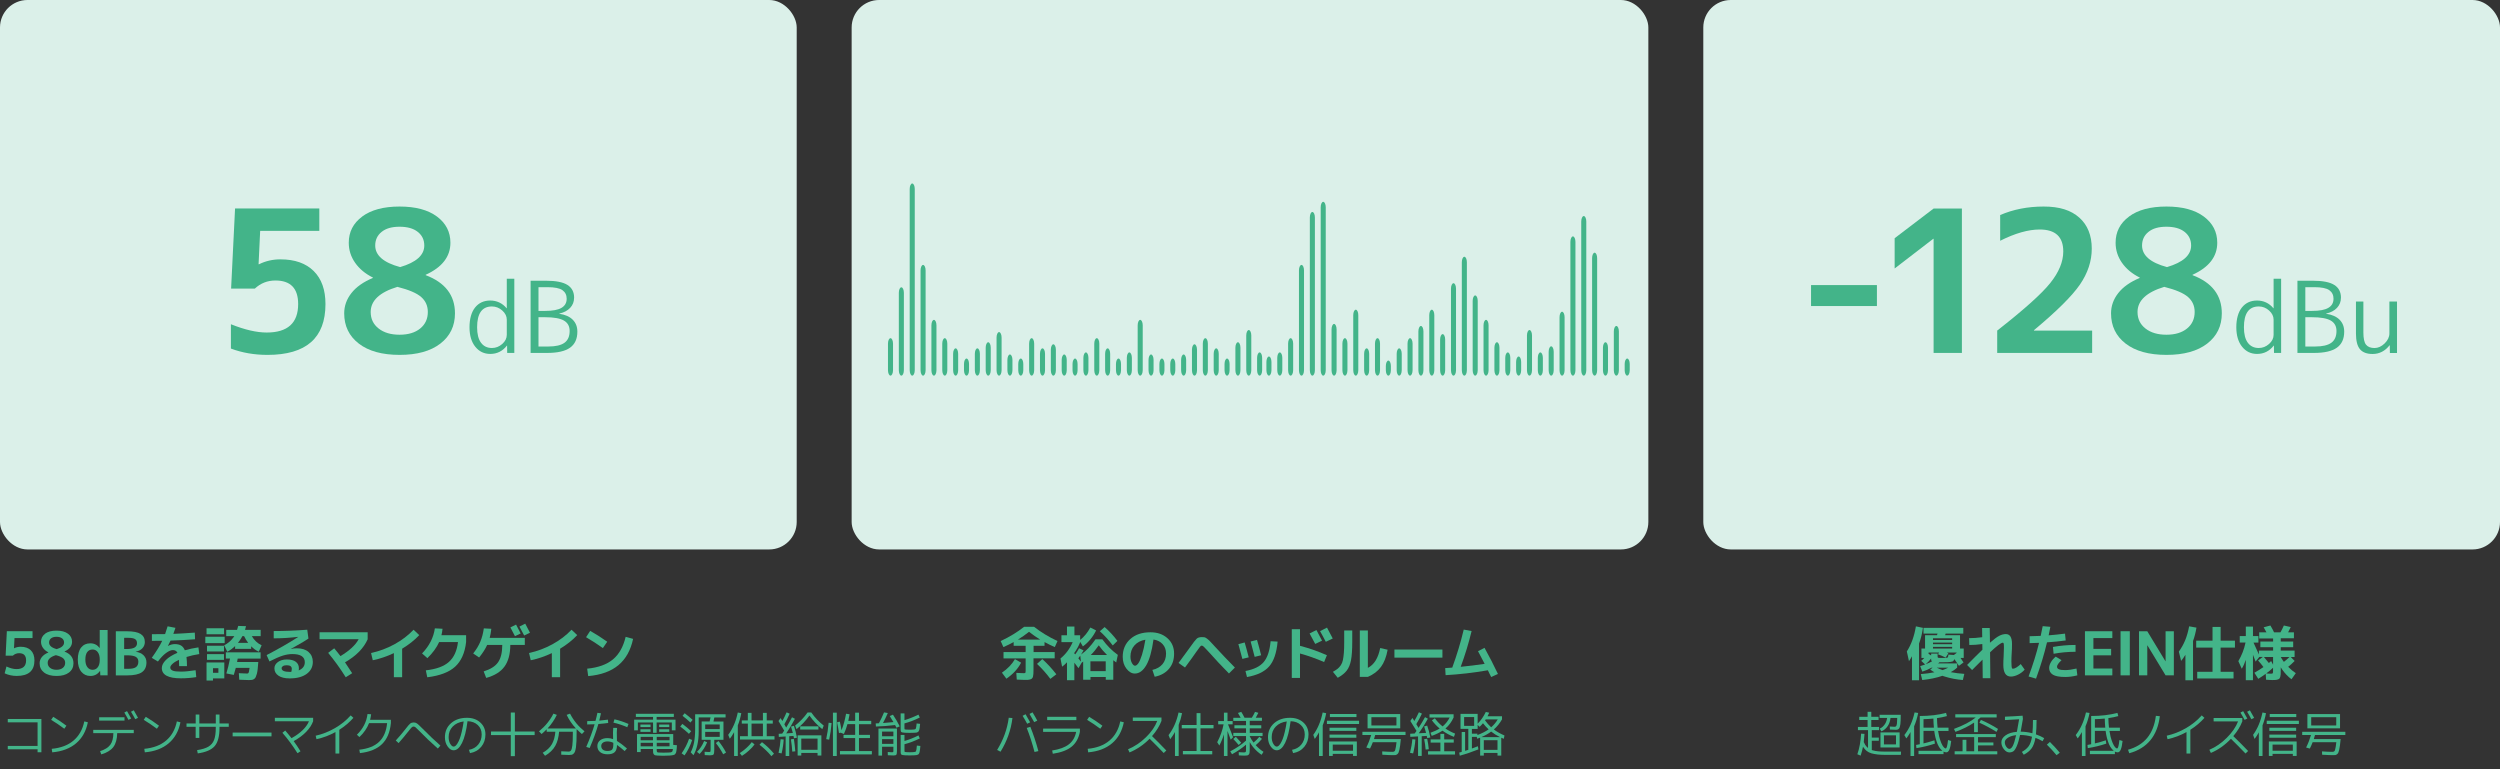 <?xml version="1.0" encoding="UTF-8"?>
<svg xmlns="http://www.w3.org/2000/svg" width="910" height="280" viewBox="0 0 910 280">
  <rect x="0" y="0" width="910" height="280" fill="#333333" stroke="none"/>
  <defs>
    <style>
      .cls-1 {
        fill: #dbf0e9;
      }

      .cls-2 {
        fill: #43b489;
      }
    </style>
  </defs>
  <g id="text">
    <g>
      <path class="cls-2" d="M11.84,232.25H5.28l-.18,3.72h.04c.73-.37,1.53-.55,2.4-.55,1.58,0,2.81,.43,3.69,1.3,.87,.87,1.31,2.09,1.31,3.67,0,3.77-2.15,5.65-6.45,5.65-1.57,0-3.04-.32-4.4-.95l.66-2.49c1.32,.63,2.54,.95,3.65,.95,2.33,0,3.5-1.06,3.5-3.17,0-1.75-.84-2.62-2.53-2.62-.88,0-1.64,.3-2.29,.9H2.05l.44-8.91H11.84v2.49Z"/>
      <path class="cls-2" d="M16.41,230.66c1-.74,2.38-1.11,4.16-1.11s3.16,.37,4.16,1.11c1,.74,1.5,1.71,1.5,2.92,0,1.54-.92,2.73-2.75,3.56v.04c2.17,.82,3.26,2.24,3.26,4.25,0,1.41-.54,2.53-1.63,3.37s-2.6,1.25-4.53,1.25-3.45-.42-4.53-1.25-1.63-1.96-1.63-3.37c0-.82,.27-1.57,.8-2.25,.54-.68,1.33-1.24,2.39-1.68v-.04c-.85-.43-1.51-.98-1.98-1.65-.47-.67-.7-1.42-.7-2.22,0-1.2,.5-2.17,1.5-2.92Zm3.92,7.82c-1.98,.6-2.97,1.53-2.97,2.79,0,.76,.29,1.38,.88,1.84,.59,.46,1.36,.69,2.33,.69s1.73-.23,2.3-.69,.85-1.07,.85-1.84c0-.67-.25-1.23-.74-1.66-.49-.43-1.38-.81-2.65-1.13Zm.31-2.2c1.79-.53,2.68-1.33,2.68-2.4,0-.63-.24-1.14-.73-1.52s-1.16-.57-2.02-.57-1.51,.19-1.99,.57-.71,.89-.71,1.52c0,1.1,.92,1.9,2.77,2.4Z"/>
      <path class="cls-2" d="M39.17,229.33v16.5h-2.66l-.07-1.61h-.04c-.87,1.22-2.03,1.83-3.5,1.83-1.36,0-2.47-.52-3.31-1.55-.84-1.03-1.27-2.5-1.27-4.39s.41-3.41,1.22-4.42c.81-1.01,1.93-1.52,3.35-1.52s2.5,.56,3.37,1.69h.04v-6.53h2.86Zm-8.1,10.78c0,1.19,.25,2.1,.74,2.74,.49,.64,1.12,.96,1.9,.96s1.4-.31,1.88-.93c.48-.62,.72-1.51,.72-2.65v-.22c0-1.11-.24-1.99-.72-2.63s-1.1-.96-1.88-.96c-.84,0-1.48,.31-1.95,.92-.46,.62-.69,1.54-.69,2.77Z"/>
      <path class="cls-2" d="M53.31,241.1c0,1.61-.55,2.81-1.65,3.58-1.1,.77-2.88,1.16-5.32,1.16h-4.18v-16.06h3.96c2.33,0,4.01,.32,5.05,.97,1.03,.65,1.55,1.63,1.55,2.95,0,.88-.3,1.63-.89,2.27-.59,.63-1.4,1.04-2.41,1.23v.04c1.22,.18,2.17,.61,2.86,1.3s1.03,1.55,1.03,2.57Zm-8.12-4.86h.81c1.38,0,2.37-.18,2.97-.53,.6-.35,.9-.88,.9-1.58s-.24-1.19-.71-1.5c-.48-.31-1.29-.46-2.45-.46h-1.52v4.07Zm0,2.29v4.91h1.65c1.23,0,2.13-.21,2.68-.63,.56-.42,.84-1.08,.84-1.99,0-.79-.32-1.37-.96-1.74-.64-.37-1.72-.55-3.24-.55h-.97Z"/>
      <path class="cls-2" d="M61.01,227.98l2.86,.55c-.34,1.01-.59,1.75-.77,2.2,1.97-.07,4.57-.23,7.81-.46l.09,2.42c-2.96,.23-5.93,.4-8.91,.48-.22,.5-.54,1.14-.97,1.94l.02,.02c.84-.45,1.67-.68,2.51-.68,.91,0,1.66,.17,2.24,.52,.59,.34,1.05,.92,1.39,1.73,1.58-.45,3.23-.81,4.95-1.06l.31,2.44c-1.64,.25-3.2,.6-4.66,1.06,.12,.98,.18,2.09,.18,3.32h-2.86c0-.89-.02-1.66-.07-2.29-1,.47-1.77,.95-2.32,1.45-.55,.5-.83,.95-.83,1.34,0,.51,.29,.9,.87,1.14,.58,.25,1.58,.37,3,.37s3.16-.17,5.35-.51l.24,2.51c-1.83,.29-3.7,.44-5.59,.44-4.63,0-6.95-1.25-6.95-3.74,0-.97,.49-1.94,1.47-2.92,.98-.98,2.39-1.85,4.22-2.63-.32-.66-.88-.99-1.67-.99-.69,0-1.52,.36-2.49,1.07-.97,.71-1.95,1.74-2.95,3.09l-2.24-1.34c1.66-2.3,2.93-4.37,3.81-6.2-.82,.01-2.08,.02-3.76,.02v-2.42c2.16,0,3.75-.01,4.8-.04,.22-.57,.53-1.52,.92-2.84Z"/>
      <path class="cls-2" d="M74.74,234.1v-2.33h7.04v2.33h-7.04Zm.44-3.23v-2.18h6.38v2.18h-6.38Zm2.35,16.06v.79h-2.35v-6.58h6.47v5.79h-4.11Zm-2.18-9.79v-2.09h6.18v2.09h-6.18Zm0,3.06v-2.09h6.18v2.09h-6.18Zm2.18,4.69h1.96v-1.67h-1.96v1.67Zm5.21-7.66l-1.14-2.33c1.36-.72,2.45-1.64,3.26-2.75,.03-.04,.1-.13,.2-.26,.1-.13,.18-.24,.22-.33h-2.93v-2.29h3.94c.19-.54,.33-1.02,.42-1.43l2.84,.09c-.13,.54-.25,.99-.35,1.34h5.68v2.29h-3.21c.84,1.47,2.02,2.58,3.56,3.34l-1.03,2.33c-1-.46-1.92-1.12-2.77-1.98v.95h-5.85v-1.03c-.84,.81-1.77,1.5-2.82,2.07Zm-.53,2.49v-2.27h12.65v2.27h-8.34c-.09,.56-.16,.98-.22,1.25h7.72c-.03,.54-.1,1.39-.22,2.55-.06,.63-.16,1.22-.31,1.78-.12,.44-.26,.84-.42,1.19-.12,.26-.31,.48-.57,.66-.26,.18-.53,.29-.79,.33-.26,.04-.62,.07-1.08,.07-.89,0-2.08-.04-3.54-.13l-.15-2.38c1.28,.09,2.26,.13,2.95,.13,.22,0,.37-.04,.46-.13,.12-.12,.21-.29,.26-.53,.09-.34,.17-.81,.24-1.41h-5.02c-.22,.88-.46,1.74-.73,2.57l-2.71-.53c.51-1.66,.96-3.47,1.34-5.43h-1.54Zm8.12-5.72c-.6-.79-1.09-1.61-1.47-2.44h-.64c-.34,.66-.73,1.28-1.17,1.87-.04,.06-.12,.15-.22,.28s-.18,.22-.22,.3h3.72Z"/>
      <path class="cls-2" d="M99.61,229.7c3.97,0,8.05-.16,12.23-.48l.44,3.21c-.54,.38-1.15,.77-1.84,1.18s-1.5,.87-2.46,1.41c-.96,.54-1.66,.93-2.1,1.18v.04c.7-.18,1.42-.26,2.16-.26,1.82,0,3.25,.45,4.28,1.35s1.55,2.1,1.55,3.6c0,1.82-.75,3.27-2.24,4.37-1.5,1.09-3.56,1.64-6.18,1.64-1.76,0-3.13-.33-4.1-1-.98-.67-1.46-1.56-1.46-2.67,0-.89,.42-1.65,1.26-2.28,.84-.62,1.93-.94,3.25-.94,1.44,0,2.53,.28,3.28,.85,.75,.57,1.12,1.35,1.12,2.37,0,.25-.02,.51-.07,.77,1.48-.63,2.22-1.62,2.22-2.97,0-1.99-1.5-2.99-4.51-2.99-1.13,0-2.3,.19-3.51,.57-1.21,.38-2.83,1.09-4.85,2.11l-1.03-2.31c4.37-2.26,8.21-4.47,11.53-6.62l-.02-.02c-3.11,.37-6.09,.55-8.93,.55v-2.64Zm6.42,14.87c.12-.44,.18-.81,.18-1.1,0-.88-.61-1.32-1.83-1.32-.6,0-1.06,.1-1.39,.31-.32,.21-.48,.46-.48,.77,0,.89,1,1.34,2.99,1.34h.53Z"/>
      <path class="cls-2" d="M116.32,232.69v-2.55h17.51v2.55c-1.44,3.27-4.19,6.07-8.25,8.4,.73,1.06,1.6,2.38,2.6,3.96l-2.33,1.47c-2.02-3.23-4.16-6.18-6.4-8.87l2.2-1.67c.89,1.06,1.65,2,2.27,2.84,3.3-1.98,5.51-4.03,6.62-6.14h-14.21Z"/>
      <path class="cls-2" d="M135.08,237.69c2.98-.65,5.81-1.7,8.49-3.17s5.01-3.23,6.97-5.3l2.07,1.96c-1.7,1.82-3.78,3.47-6.23,4.95v10.36h-3.01v-8.76c-2.57,1.22-5.13,2.08-7.68,2.6l-.62-2.64Z"/>
      <path class="cls-2" d="M155.53,246.55l-.53-2.55c3.77-.41,6.57-1.43,8.4-3.06s2.93-4.03,3.3-7.22h-6.86c-.88,1.98-2.3,3.93-4.27,5.85l-1.94-1.72c2.61-2.7,4.17-5.74,4.66-9.13l2.79,.15c-.1,.97-.23,1.75-.4,2.35h8.98v2.49c-.45,3.96-1.79,6.95-3.99,8.96s-5.59,3.3-10.15,3.86Z"/>
      <path class="cls-2" d="M176.98,246.77l-.92-2.38c2.46-.76,4.21-1.86,5.22-3.3,1.02-1.44,1.54-3.55,1.55-6.34h-5.5c-.66,1.47-1.64,2.99-2.93,4.58l-2.16-1.47c1.11-1.39,1.98-2.81,2.58-4.25,.61-1.44,1.04-3.07,1.29-4.88l2.73,.15c-.15,1.29-.34,2.39-.59,3.3h12.78v2.57h-5.28c-.01,3.34-.72,5.97-2.12,7.89s-3.62,3.29-6.65,4.12Zm12.54-16.19l-2.07,.99c-.47-.97-1.03-2.03-1.67-3.19l2.07-1.03c.6,1.13,1.16,2.21,1.67,3.23Zm3.39-.26l-2.11,1.01c-.79-1.53-1.36-2.61-1.72-3.26l2.11-1.06c.67,1.23,1.25,2.33,1.72,3.3Z"/>
      <path class="cls-2" d="M192.58,237.69c2.98-.65,5.81-1.7,8.49-3.17s5.01-3.23,6.97-5.3l2.07,1.96c-1.7,1.82-3.78,3.47-6.23,4.95v10.36h-3.01v-8.76c-2.57,1.22-5.13,2.08-7.68,2.6l-.62-2.64Z"/>
      <path class="cls-2" d="M213.33,231.94l1.5-2.31c2.16,1.23,4.22,2.55,6.2,3.96l-1.58,2.31c-2.02-1.44-4.06-2.76-6.12-3.96Zm.4,11.46c4.02-.4,7.14-1.52,9.37-3.37,2.23-1.85,3.78-4.59,4.64-8.23l2.71,.75c-.88,4.15-2.67,7.34-5.36,9.58-2.69,2.24-6.35,3.56-10.99,3.97l-.37-2.71Z"/>
      <path class="cls-2" d="M2.83,261.71H15.07v12.11h-1.39v-1.08H2.83v-1.22H13.68v-8.59H2.83v-1.22Z"/>
      <path class="cls-2" d="M18.62,262.02l.74-1.1c1.64,.97,3.25,2.05,4.82,3.24l-.77,1.1c-1.57-1.18-3.17-2.26-4.79-3.24Zm.2,10.55c3.28-.3,5.92-1.3,7.93-3,2.01-1.7,3.32-4.02,3.93-6.98l1.3,.32c-.64,3.22-2.06,5.77-4.28,7.65-2.22,1.88-5.12,2.98-8.69,3.29l-.18-1.3Z"/>
      <path class="cls-2" d="M33.93,265.67h14.76v1.19h-6.03c-.04,2.17-.5,3.85-1.4,5.05s-2.37,2.09-4.41,2.69l-.41-1.19c1.74-.55,2.98-1.33,3.71-2.32,.73-1,1.1-2.41,1.12-4.23h-7.33v-1.19Zm2.16-3.37v-1.21h9.23v1.21h-9.23Zm9.16-2.93l.99-.52c.49,.8,1,1.7,1.51,2.68l-.99,.5c-.43-.83-.94-1.72-1.51-2.66Zm2.43-.29l1.01-.54c.48,.8,1,1.72,1.55,2.75l-1.01,.5c-.53-1-1.04-1.9-1.55-2.72Z"/>
      <path class="cls-2" d="M52.32,262.02l.74-1.1c1.64,.97,3.25,2.05,4.82,3.24l-.77,1.1c-1.57-1.18-3.17-2.26-4.79-3.24Zm.2,10.55c3.28-.3,5.92-1.3,7.93-3,2.01-1.7,3.32-4.02,3.93-6.98l1.3,.32c-.64,3.22-2.06,5.77-4.28,7.65-2.22,1.88-5.12,2.98-8.69,3.29l-.18-1.3Z"/>
      <path class="cls-2" d="M67.9,263.33h3.33v-3.24h1.33v3.24h5.99v-3.24h1.35v3.24h3.37v1.22h-3.37v.4c0,3.05-.58,5.25-1.75,6.62-1.16,1.36-3.22,2.25-6.16,2.67l-.25-1.19c1.8-.28,3.18-.7,4.14-1.28,.96-.58,1.64-1.39,2.05-2.45,.41-1.06,.61-2.51,.61-4.37v-.4h-5.99v4.05h-1.33v-4.05h-3.33v-1.22Z"/>
      <path class="cls-2" d="M84.68,268.03v-1.37h14.15v1.37h-14.15Z"/>
      <path class="cls-2" d="M100.05,262.52v-1.24h13.93v1.24c-.49,1.36-1.34,2.65-2.56,3.9s-2.72,2.36-4.52,3.34c.85,1.18,1.68,2.41,2.48,3.71l-1.1,.7c-1.69-2.71-3.52-5.19-5.49-7.43l1.03-.83c.73,.83,1.49,1.76,2.29,2.79,3.31-1.86,5.43-3.92,6.35-6.17h-12.42Z"/>
      <path class="cls-2" d="M114.9,267.8c2.46-.55,4.81-1.48,7.04-2.77s4.13-2.84,5.71-4.63l.99,.9c-1.44,1.63-3.15,3.08-5.13,4.34v8.64h-1.4v-7.81c-2.22,1.22-4.52,2.09-6.91,2.59l-.29-1.26Z"/>
      <path class="cls-2" d="M142.28,263.21c-.31,3.3-1.38,5.84-3.21,7.63s-4.52,2.89-8.05,3.29l-.23-1.24c3.17-.34,5.58-1.3,7.23-2.89,1.65-1.59,2.61-3.85,2.89-6.79h-6.57c-.71,1.86-1.88,3.55-3.51,5.08l-.92-.85c2.22-2.15,3.51-4.66,3.87-7.54l1.31,.09c-.07,.7-.2,1.37-.38,2.02h7.58v1.21Z"/>
      <path class="cls-2" d="M144.06,269.54c1.33-1.45,2.53-2.86,3.58-4.23,.79-1.03,1.35-1.68,1.68-1.94s.75-.4,1.25-.4c.47,0,.88,.12,1.22,.37,.35,.25,1.02,.87,2.02,1.88,2.28,2.32,4.45,4.37,6.5,6.17l-.94,1.08c-2.53-2.23-4.84-4.42-6.91-6.57-.58-.6-.98-.99-1.22-1.17s-.47-.27-.7-.27-.45,.1-.66,.29c-.21,.19-.57,.61-1.07,1.26-1.43,1.81-2.67,3.31-3.73,4.48l-1.03-.95Z"/>
      <path class="cls-2" d="M170.72,272.93c1.39-.25,2.51-.88,3.35-1.9s1.26-2.24,1.26-3.68-.47-2.55-1.42-3.44c-.95-.89-2.19-1.35-3.73-1.39-.46,3.52-1.12,6.16-2.01,7.93-.88,1.77-1.91,2.66-3.07,2.66-.78,0-1.5-.46-2.16-1.39-.66-.92-.99-2.04-.99-3.35,0-2.1,.74-3.81,2.22-5.12,1.48-1.31,3.42-1.97,5.82-1.97,1.97,0,3.58,.57,4.83,1.7s1.88,2.59,1.88,4.36-.51,3.26-1.54,4.5c-1.03,1.24-2.38,2-4.08,2.29l-.38-1.21Zm-1.93-10.33c-1.67,.22-3,.84-4,1.86-1,1.03-1.49,2.31-1.49,3.84,0,.98,.2,1.81,.6,2.47,.4,.66,.81,.99,1.23,.99,.2,0,.42-.08,.64-.25s.47-.47,.75-.91c.28-.44,.54-.99,.8-1.66,.26-.67,.52-1.54,.77-2.64,.26-1.09,.49-2.33,.69-3.71Z"/>
      <path class="cls-2" d="M178.73,266.27h7.2v-6.91h1.48v6.91h7.2v1.3h-7.2v7.67h-1.48v-7.67h-7.2v-1.3Z"/>
      <path class="cls-2" d="M197.54,274.01c1.52-.84,2.65-1.9,3.37-3.17,.67-1.18,1.09-2.67,1.24-4.48h-3.15v-.9c-.55,.56-1.18,1.14-1.87,1.73l-.94-.99c2.27-1.84,4.02-3.98,5.26-6.44l1.24,.45c-.89,1.84-2.02,3.49-3.38,4.95h10.33c-1.37-1.46-2.5-3.11-3.38-4.95l1.24-.45c1.24,2.46,2.99,4.61,5.26,6.44l-.94,.99c-.62-.52-1.27-1.11-1.93-1.78v1.01c0,1.27-.02,2.35-.05,3.24-.04,.91-.1,1.67-.18,2.27-.1,.65-.2,1.15-.32,1.51-.13,.37-.31,.67-.54,.88-.24,.23-.48,.37-.72,.41-.28,.06-.61,.09-.99,.09-.68,0-1.61-.04-2.79-.11l-.02-1.24c1.09,.07,1.97,.11,2.65,.11,.41,0,.71-.13,.9-.4,.22-.29,.38-.9,.5-1.84,.12-.91,.18-2.36,.18-4.34v-.65h-5c-.17,2.08-.63,3.79-1.39,5.13-.8,1.44-2.05,2.65-3.73,3.62l-.85-1.1Z"/>
      <path class="cls-2" d="M216.76,262.4c.28-1.01,.51-1.99,.7-2.93l1.3,.16c-.17,.8-.38,1.7-.63,2.68,.82-.07,1.87-.19,3.15-.36l.11,1.21c-1.01,.14-2.2,.27-3.58,.38-.78,2.75-1.84,5.66-3.17,8.73l-1.24-.4c1.28-2.95,2.3-5.7,3.04-8.24-1.18,.05-2.08,.07-2.7,.07v-1.21c.91,0,1.92-.03,3.02-.09Zm7.85,2.56c-.11,.84-.13,2.25-.05,4.23,0,.01,0,.07,0,.19,0,.11,0,.22,0,.32,.98,.58,2.2,1.49,3.65,2.74l-.83,.95c-1.13-.98-2.06-1.72-2.79-2.21-.01,1.2-.29,2.06-.83,2.59-.54,.53-1.4,.79-2.59,.79s-2.06-.27-2.73-.81-1-1.27-1-2.2c0-.86,.34-1.56,1.01-2.09,.67-.53,1.58-.79,2.72-.79,.66,0,1.33,.12,2,.36-.07-1.84-.05-3.2,.05-4.09l1.37,.02Zm-1.37,5.42c-.71-.34-1.42-.5-2.12-.5s-1.26,.15-1.67,.46c-.4,.31-.6,.71-.6,1.21,0,.56,.2,1,.59,1.32s.95,.48,1.67,.48c.8,0,1.36-.16,1.67-.48,.31-.32,.46-.92,.46-1.79v-.7Zm.05-7.34l.38-1.21c1.67,.37,3.37,.94,5.11,1.69l-.45,1.19c-1.67-.73-3.35-1.29-5.04-1.67Z"/>
      <path class="cls-2" d="M239.01,261.96h6.88v3.89h-1.35v-2.88h-5.53v3.76h-1.3v-3.76h-5.53v2.88h-1.35v-3.89h6.88v-.99h-6.26v-1.15h13.82v1.15h-6.26v.99Zm-1.33,10.67h-4.48v1.13h-1.33v-6.55h13.18v3.92l1.35,.13-.07,1.15c-.01,.28-.05,.57-.11,.88-.04,.21-.08,.43-.14,.67-.02,.1-.11,.24-.25,.43-.13,.17-.24,.28-.32,.32-.07,.04-.23,.08-.47,.14-.22,.06-.42,.1-.61,.11-.52,.05-.79,.07-.81,.07-.72,.05-1.48,.07-2.27,.07-.73,0-1.41-.02-2.03-.07-.38-.02-.67-.06-.86-.11-.17-.05-.32-.16-.47-.34-.13-.17-.22-.38-.25-.63-.02-.17-.04-.55-.04-1.13v-.2Zm-4.57-7.99v-.92h3.69v.92h-3.69Zm0,1.75v-.94h3.69v.94h-3.69Zm4.57,3.06v-1.22h-4.48v1.22h4.48Zm0,.94h-4.48v1.28h4.48v-1.28Zm1.37-.94h4.66v-1.22h-4.66v1.22Zm0,.94v1.28h4.66v-1.28h-4.66Zm0,2.25v.59c0,.11,.01,.19,.04,.23,.02,.05,.04,.11,.04,.18,0,.05,.02,.08,.07,.11,.05,.02,.08,.05,.09,.07,.01,.02,.06,.04,.14,.04,.02,0,.06,0,.1,.02,.04,.01,.07,.02,.08,.02,.08,0,.16,0,.23,.02,.6,.04,1.16,.05,1.69,.05,.58,0,1.22-.02,1.93-.05,.1-.01,.21-.02,.35-.04,.14-.01,.23-.02,.26-.02,.13,0,.26-.04,.4-.13,.14-.08,.23-.16,.27-.22,.05-.07,.1-.23,.14-.49,.01-.06,.02-.14,.04-.23,.01-.1,.02-.15,.02-.16h-5.89Zm.88-7.99v-.92h3.69v.92h-3.69Zm0,1.75v-.94h3.69v.94h-3.69Z"/>
      <path class="cls-2" d="M250.77,267.11c-.89-.85-1.94-1.74-3.17-2.66l.79-.95c1.2,.89,2.26,1.78,3.19,2.66l-.81,.95Zm1.17,2.25c-.67,2.08-1.6,3.94-2.77,5.6l-1.06-.74c1.15-1.64,2.06-3.42,2.72-5.33l1.12,.47Zm-3.51-8.8l.79-.94c1.16,.89,2.13,1.69,2.9,2.41l-.81,.97c-.86-.83-1.82-1.64-2.88-2.45Zm4.59-.56h11.09v1.15h-4.09c-.08,.5-.19,1-.32,1.48h3.64v6.66h-3.35v3.71c0,.86-.09,1.4-.27,1.62-.18,.22-.62,.32-1.31,.32-.32,0-.95-.03-1.89-.09l-.05-1.21c.82,.06,1.34,.09,1.58,.09,.3,0,.47-.04,.52-.13,.06-.1,.09-.4,.09-.9v-3.42h-3.26v-6.66h2.9c.11-.4,.22-.89,.34-1.48h-4.32v5.17c0,3.55-.64,6.41-1.91,8.59l-.99-1.06c.55-1.04,.95-2.23,1.21-3.56,.26-1.38,.4-2.98,.4-4.79v-5.49Zm.68,13.68c1.13-1.12,2-2.44,2.61-3.96l1.08,.47c-.65,1.63-1.56,3.05-2.74,4.25l-.95-.76Zm2.99-8.3h5.29v-1.67h-5.29v1.67Zm0,1.03v1.8h5.29v-1.8h-5.29Zm3.89,4.05l.95-.72c1.02,1.26,1.94,2.65,2.75,4.18l-1.03,.65c-.79-1.49-1.69-2.86-2.68-4.1Z"/>
      <path class="cls-2" d="M268.56,264.02v11.16h-1.35v-8.68c-.14,.25-.22,.39-.23,.41-.42,.74-.86,1.41-1.33,2l-.59-1.42c1.68-2.26,2.84-4.97,3.49-8.14l1.28,.25c-.3,1.62-.72,3.09-1.26,4.41Zm.7,10.1c.83-.52,1.64-1.14,2.45-1.87,.78-.7,1.43-1.4,1.94-2.11l1.01,.83c-.5,.71-1.19,1.46-2.07,2.25-.84,.77-1.68,1.4-2.52,1.91l-.81-1.01Zm2.95-11.9v-2.74h1.35v2.74h4.14v-2.74h1.39v2.74h2.2v1.17h-2.2v4.59h2.83v1.21h-12.56v-1.21h2.86v-4.59h-2.21v-1.17h2.21Zm1.35,5.76h4.14v-4.59h-4.14v4.59Zm2.9,3.11l.9-.94c1.61,1.22,3.07,2.62,4.37,4.18l-.94,.92c-1.21-1.49-2.66-2.87-4.34-4.16Z"/>
      <path class="cls-2" d="M287.93,264.48l1.06-.29c.48,1.49,.85,2.93,1.1,4.32l-1.08,.22c-.01-.1-.04-.24-.08-.42-.04-.19-.08-.33-.1-.42l-1.55,.09v7.2h-1.31v-7.11l-2.48,.16-.05-1.13,1.28-.07c.17-.24,.41-.6,.72-1.08-.7-1.22-1.39-2.39-2.07-3.51l.76-1.06c.07,.12,.18,.3,.33,.54s.26,.42,.33,.54c.59-1.09,1.1-2.15,1.53-3.17l1.12,.49c-.58,1.31-1.22,2.59-1.94,3.85,.07,.12,.29,.52,.67,1.21,.8-1.31,1.51-2.56,2.12-3.76l1.06,.56c-.96,1.85-2.02,3.62-3.17,5.31l2.41-.16c-.19-.74-.41-1.51-.65-2.29Zm-4.54,9.54c.38-1.64,.64-3.29,.76-4.95l1.12,.11c-.11,1.73-.37,3.41-.77,5.06l-1.1-.22Zm5.58-5.08c.24,1.56,.41,3.07,.52,4.54l-1.1,.11c-.08-1.39-.25-2.89-.5-4.48l1.08-.16Zm6.32-9.61c.72,1.01,1.43,1.87,2.12,2.59,.74,.77,1.55,1.5,2.43,2.2l-.52,1.3c-1.75-1.37-3.31-3.02-4.68-4.95-1.39,1.94-2.96,3.59-4.7,4.95l-.52-1.3c.82-.66,1.62-1.39,2.41-2.2,.74-.76,1.46-1.62,2.14-2.59h1.31Zm-3.62,14.74v.95h-1.33v-7.36h8.64v7.36h-1.39v-.95h-5.92Zm-.4-8.51v-1.17h6.64v1.17h-6.64Zm6.32,7.38v-4.09h-5.92v4.09h5.92Z"/>
      <path class="cls-2" d="M301.82,269.24l-1.08-.2c.42-1.92,.71-3.91,.88-5.96l1.08,.11c-.17,2.1-.46,4.12-.88,6.05Zm1.37,5.94v-15.77h1.39v15.77h-1.39Zm9.47-1.8h4.7v1.21h-11.61v-1.21h5.53v-4.73h-4.23v-1.17h4.23v-3.89h-2.81c-.32,1.19-.75,2.38-1.28,3.58l-1.17-.47-.63,.13c-.18-1.3-.41-2.6-.7-3.92l1.01-.23c.24,.98,.44,2.03,.61,3.13,.72-1.8,1.27-3.8,1.66-6.01l1.28,.2c-.12,.77-.28,1.57-.47,2.39h2.5v-2.97h1.39v2.97h4.46v1.21h-4.46v3.89h4v1.17h-4v4.73Z"/>
      <path class="cls-2" d="M323.86,260.63l1.17-.49c.91,1.37,1.73,2.78,2.47,4.25l-1.19,.5c-.22-.43-.38-.76-.5-.97-2.38,.29-4.7,.47-6.98,.54l-.07-1.13c.13-.01,.33-.02,.58-.04,.26-.01,.45-.02,.58-.02,.68-1.28,1.31-2.6,1.87-3.96l1.37,.23c-.55,1.28-1.13,2.5-1.75,3.64,1.38-.1,2.65-.21,3.8-.34-.43-.76-.88-1.49-1.35-2.21Zm2.63,12.65c0,.77-.08,1.25-.23,1.44-.14,.18-.49,.27-1.03,.27-.24,0-.93-.03-2.07-.09l-.02-1.17c.78,.06,1.26,.09,1.44,.09,.3,0,.47-.02,.52-.07,.06-.06,.09-.22,.09-.47v-1.46h-4.12v3.22h-1.31v-9.86h6.73v8.1Zm-5.42-5.29h4.12v-1.69h-4.12v1.69Zm0,1.06v1.71h4.12v-1.71h-4.12Zm10.06-3.44c.36,0,.78-.01,1.26-.04,.52-.01,.83-.12,.95-.32,.11-.18,.22-.82,.32-1.91l1.26,.14c-.04,.32-.08,.74-.14,1.26-.05,.41-.1,.7-.14,.86-.06,.22-.14,.41-.25,.58-.07,.11-.19,.21-.36,.31-.19,.11-.37,.17-.52,.18-.18,.01-.43,.03-.76,.05-.67,.02-1.22,.04-1.66,.04-.4,0-.94-.01-1.64-.04-.71-.04-1.16-.12-1.35-.25-.18-.12-.27-.42-.27-.9v-5.9h1.39v2.47c1.6-.47,3.29-1.14,5.09-2.02l.49,1.06c-1.91,.95-3.77,1.66-5.58,2.14v1.73c0,.26,.03,.41,.09,.45,.05,.04,.24,.06,.58,.07,.48,.02,.89,.04,1.24,.04Zm0,8.21c.36,0,.78-.01,1.26-.04,.56-.01,.91-.13,1.03-.34,.13-.24,.24-.92,.32-2.05l1.28,.14c-.04,.37-.08,.82-.14,1.35-.04,.31-.09,.61-.16,.9-.06,.25-.14,.46-.25,.61-.07,.12-.2,.22-.38,.31-.18,.08-.36,.14-.54,.16-.43,.05-.7,.07-.79,.07-.67,.02-1.22,.04-1.66,.04-.4,0-.94-.01-1.64-.04-.71-.04-1.16-.12-1.35-.25-.18-.13-.27-.43-.27-.9v-6.26h1.39v2.2c1.69-.49,3.39-1.16,5.09-2.02l.49,1.08c-1.85,.92-3.71,1.63-5.58,2.12v2.36c0,.23,.03,.37,.09,.43,.05,.04,.24,.07,.58,.09,.48,.02,.89,.04,1.24,.04Z"/>
    </g>
    <g>
      <path class="cls-2" d="M383.87,239.64h-7.68v4.31c0,.48-.01,.95-.04,1.39-.03,.37-.08,.69-.15,.97-.07,.26-.18,.47-.33,.62-.16,.16-.36,.28-.59,.35-.31,.1-.61,.16-.9,.18-.21,.01-.64,.02-1.3,.02-.32,0-1.25-.04-2.79-.11l-.15-2.44c1.44,.07,2.3,.11,2.6,.11,.4,0,.62-.04,.68-.13,.07-.1,.11-.4,.11-.88v-4.38h-8.05v-2.31h8.05v-2.27h-4.36v-1.36c-1.32,.72-2.57,1.33-3.74,1.83l-.99-2.2c3.23-1.51,6.07-3.24,8.54-5.19h3.61c2.46,1.95,5.31,3.68,8.54,5.19l-.99,2.2c-1.17-.5-2.42-1.11-3.74-1.83v1.36h-3.98v2.27h7.68v2.31Zm-19.16,5.21c2.1-1.44,3.67-3.08,4.73-4.93l2.24,1.3c-1.16,2.23-2.94,4.17-5.35,5.83l-1.63-2.2Zm5.79-12.03h8.14c-1.36-.82-2.72-1.77-4.07-2.84-1.35,1.07-2.71,2.02-4.07,2.84Zm6.97,8.84l1.94-1.76c1.82,1.66,3.52,3.51,5.1,5.54l-2.18,1.67c-1.45-1.96-3.07-3.78-4.86-5.46Z"/>
      <path class="cls-2" d="M386.33,231.24h2.05v-3.17h2.71v3.17h2.09v1.69c1.47-1.16,2.7-2.66,3.7-4.51l2.11,1.06c-1.2,2.42-2.81,4.36-4.82,5.81l-.99-1.69v.15c-.54,1.41-1.28,2.74-2.2,4,.04,.04,.11,.12,.2,.22,.09,.1,.15,.18,.2,.22,.51-.66,.98-1.41,1.41-2.24l1.61,.79c-.25,.46-.55,.96-.9,1.52,.97-.7,1.85-1.47,2.64-2.29,.82-.85,1.69-1.94,2.62-3.26h2.49c.87,1.19,1.75,2.23,2.64,3.12,.92,.92,1.92,1.78,2.99,2.55l-.57,2.75c-.25-.18-.61-.44-1.08-.79v7.08h-2.73v-.99h-5.57v.99h-2.66v-6.6c-.06,.04-.15,.11-.27,.2s-.22,.15-.27,.2l-1.17,2c-.51-.72-1.01-1.39-1.5-2v6.38h-2.68v-6.53c-.51,.57-1.11,1.11-1.78,1.61l-.59-2.99c1.92-1.55,3.4-3.54,4.44-5.94h-4.09v-2.51Zm6.18,8.36c.22,.28,.54,.7,.95,1.25l-.24-2.2c-.15,.22-.38,.54-.7,.95Zm9.97,4.69v-3.56h-5.57v3.56h5.57Zm.48-5.87c-1.16-1.14-2.16-2.32-3.01-3.52-.9,1.3-1.86,2.48-2.9,3.52h5.92Zm-2.62-8.65l1.74-1.52c1.7,1.48,3.26,3.16,4.66,5.04l-1.69,1.65c-1.53-2.01-3.09-3.73-4.71-5.17Z"/>
      <path class="cls-2" d="M419.47,243.85c1.58-.37,2.81-1.06,3.67-2.09,.87-1.03,1.3-2.31,1.3-3.85,0-1.38-.41-2.53-1.24-3.44-.83-.92-1.94-1.48-3.33-1.68-.59,4.25-1.47,7.38-2.64,9.38s-2.56,3-4.16,3c-1.11,0-2.13-.59-3.04-1.77-.91-1.18-1.36-2.62-1.36-4.32,0-2.65,.92-4.81,2.75-6.46s4.28-2.47,7.33-2.47c2.54,0,4.61,.72,6.21,2.17,1.61,1.44,2.41,3.31,2.41,5.6s-.62,4.06-1.87,5.54-2.98,2.44-5.19,2.88l-.84-2.49Zm-2.55-11c-1.69,.29-3.01,.99-3.98,2.08-.97,1.09-1.45,2.43-1.45,4.02,0,.97,.18,1.77,.54,2.41,.36,.64,.73,.96,1.11,.96s.78-.29,1.2-.86,.86-1.6,1.33-3.08c.47-1.48,.89-3.32,1.25-5.52Z"/>
      <path class="cls-2" d="M428.99,241.32c1.25-1.66,2.59-3.49,4.03-5.5,1.29-1.83,2.15-2.94,2.57-3.33,.43-.39,1.03-.58,1.83-.58,.44,0,.77,.02,1,.05,.23,.04,.54,.21,.94,.51,.4,.3,.74,.61,1.04,.92,.3,.32,.88,.94,1.75,1.88,2.27,2.48,4.72,5.05,7.35,7.72l-2.16,2.16c-2.58-2.61-5-5.19-7.26-7.74-.92-1.01-1.54-1.67-1.86-1.97-.32-.3-.58-.45-.8-.45-.18,0-.39,.15-.64,.46-.25,.31-.71,.95-1.39,1.91-.81,1.2-2.16,3.07-4.05,5.61l-2.35-1.65Z"/>
      <path class="cls-2" d="M450.77,234.45l2.29-.59c.51,1.73,1,3.53,1.47,5.41l-2.31,.57c-.6-2.35-1.09-4.14-1.45-5.39Zm14.28-.9c-.37,4.09-1.39,7.1-3.07,9.02-1.68,1.92-4.37,3.21-8.08,3.87l-.55-2.2c3.08-.57,5.3-1.66,6.65-3.27,1.36-1.61,2.19-4.12,2.5-7.56l2.55,.13Zm-9.83-.04l2.33-.59c.56,1.92,1.06,3.78,1.5,5.59l-2.35,.59c-.48-1.95-.98-3.81-1.47-5.59Z"/>
      <path class="cls-2" d="M470.21,229.04h2.99v6.03c3.42,.91,6.68,2.05,9.79,3.43l-1.01,2.49c-2.89-1.26-5.82-2.3-8.78-3.12v8.91h-2.99v-17.73Zm11.02,4.16l-2.49,1.19c-.59-1.13-1.27-2.4-2.05-3.81l2.49-1.25c.66,1.2,1.34,2.49,2.05,3.87Zm3.89-.79l-2.53,1.21c-.62-1.22-1.31-2.52-2.09-3.89l2.53-1.28c.94,1.73,1.64,3.05,2.09,3.96Z"/>
      <path class="cls-2" d="M489.29,229.5h2.93v4.11c0,2.88-.15,5.1-.45,6.67s-.81,2.83-1.53,3.77c-.72,.95-1.82,1.84-3.3,2.67l-1.76-2.18c.73-.41,1.31-.79,1.73-1.13s.8-.77,1.15-1.28c.35-.51,.6-1.14,.76-1.89,.15-.75,.27-1.65,.35-2.67,.08-1.03,.12-2.35,.12-3.96v-4.11Zm5.68,16.87v-16.87h2.93v13.6c2.26-1.13,3.76-3.54,4.49-7.22l2.71,.62c-.47,2.61-1.28,4.69-2.42,6.24-1.14,1.55-2.74,2.76-4.77,3.64h-2.93Z"/>
      <path class="cls-2" d="M507.57,239.38v-2.95h17.47v2.95h-17.47Z"/>
      <path class="cls-2" d="M537.99,237.03l2.38-1.21c1.75,3.15,3.37,6.32,4.88,9.5l-2.46,1.12c-.13-.26-.33-.67-.61-1.22-.27-.55-.47-.96-.6-1.24-5.25,.91-10.38,1.5-15.38,1.78l-.15-2.57c.57-.03,1.43-.09,2.57-.18,1.67-4.55,3.06-9.16,4.18-13.84l2.86,.53c-1.04,4.36-2.36,8.7-3.96,13.02,2.95-.29,5.85-.65,8.71-1.08-1.1-2.16-1.91-3.7-2.42-4.62Z"/>
      <path class="cls-2" d="M362.95,272.98c2.29-3.72,3.7-7.63,4.23-11.72l1.35,.11c-.52,4.31-1.96,8.39-4.34,12.26l-1.24-.65Zm9.27-12.42l1.08-.58c.59,.97,1.15,1.96,1.67,2.95l-1.08,.52c-.47-.89-1.03-1.85-1.67-2.9Zm1.51,4.41l1.31-.41c1.07,2.62,2.05,5.56,2.93,8.84l-1.4,.32c-.85-3.23-1.8-6.14-2.84-8.75Zm1.01-5.09l1.1-.59c.71,1.16,1.28,2.17,1.73,3.02l-1.12,.54c-.55-1.02-1.12-2.01-1.71-2.97Z"/>
      <path class="cls-2" d="M379.69,266.41v-1.19h13.39v1.19c-.46,2.33-1.46,4.12-3.02,5.39-1.56,1.27-3.84,2.12-6.84,2.57l-.23-1.19c2.65-.41,4.67-1.15,6.07-2.24,1.39-1.09,2.28-2.59,2.66-4.53h-12.02Zm1.48-4.28v-1.21h10.62v1.21h-10.62Z"/>
      <path class="cls-2" d="M395.71,262.02l.74-1.1c1.64,.97,3.25,2.05,4.82,3.24l-.77,1.1c-1.57-1.18-3.17-2.26-4.79-3.24Zm.2,10.55c3.28-.3,5.92-1.3,7.93-3,2.01-1.7,3.32-4.02,3.93-6.98l1.3,.32c-.64,3.22-2.06,5.77-4.28,7.65-2.22,1.88-5.12,2.98-8.69,3.29l-.18-1.3Z"/>
      <path class="cls-2" d="M412.34,262.4v-1.22h10.44v1.22c-.73,1.92-1.88,3.77-3.44,5.54,1.67,1.62,3.4,3.37,5.2,5.24l-.95,.92c-1.64-1.73-3.35-3.46-5.13-5.2-2.16,2.2-4.6,3.86-7.31,4.99l-.54-1.15c2.4-1.02,4.58-2.48,6.53-4.39,1.96-1.91,3.32-3.89,4.1-5.94h-8.91Z"/>
      <path class="cls-2" d="M429.04,263.82v11.36h-1.35v-8.75s-.06,.11-.1,.2c-.04,.08-.08,.16-.13,.23-.04,.07-.08,.14-.12,.2-.47,.77-.94,1.43-1.4,2l-.59-1.48c1.74-2.29,2.95-5.03,3.64-8.23l1.28,.25c-.29,1.49-.7,2.89-1.22,4.21Zm12.69,1.3h-4.75v8.24h4.28v1.21h-10.69v-1.21h4.99v-8.24h-5.4v-1.22h5.4v-4.32h1.42v4.32h4.75v1.22Z"/>
      <path class="cls-2" d="M443.42,262.47h2.09v-3.06h1.3v3.06h1.87v1.19h-1.69c.3,.73,.6,1.48,.9,2.25,.13,.35,.28,.73,.45,1.14s.29,.72,.36,.91c.07,.19,.12,.32,.14,.4l-.86,.88c-.18-.48-.41-1.09-.68-1.84s-.44-1.19-.49-1.33v9.11h-1.3v-7.88c-.43,1.44-.99,2.8-1.67,4.07l-.77-1.21c1.1-2.05,1.88-4.22,2.32-6.5h-1.96v-1.19Zm16.16,4.3v1.15h-4.68v.09c.34,.73,.8,1.49,1.4,2.29,.8-.67,1.51-1.37,2.11-2.11l.94,.76c-.68,.84-1.44,1.6-2.27,2.29,.88,.97,1.82,1.78,2.84,2.43l-.7,1.08c-1.15-.76-2.18-1.7-3.1-2.83-.47-.58-.88-1.18-1.22-1.8v2.7c0,.43-.02,.83-.07,1.19-.04,.25-.13,.47-.29,.65-.17,.18-.37,.29-.59,.32-.31,.05-.66,.07-1.04,.07-.34,0-1-.03-1.98-.09l-.04-1.17c.88,.06,1.48,.09,1.8,.09,.4,0,.64-.05,.72-.16,.1-.12,.14-.41,.14-.86v-1.8c-1.39,1.22-3.09,2.39-5.09,3.49l-.65-1.06c2.28-1.19,4.19-2.49,5.74-3.91v-1.66h-4.63v-1.15h4.63v-1.67h-4.23v-1.1h4.23v-1.58h-4.63v-1.15h2.68c-.3-.59-.63-1.17-.99-1.75l1.21-.4c.46,.73,.85,1.45,1.19,2.14h2.65c.47-.74,.86-1.46,1.17-2.14l1.21,.34c-.24,.53-.56,1.13-.95,1.8h2.25v1.12h-4.43v1.62h4.19v1.1h-4.19v1.67h4.68Zm-10.66,2.23l.92-.81c.67,.7,1.33,1.42,1.96,2.16l-.92,.83c-.71-.84-1.36-1.57-1.96-2.18Z"/>
      <path class="cls-2" d="M470.32,272.93c1.39-.25,2.51-.88,3.35-1.9s1.26-2.24,1.26-3.68-.47-2.55-1.42-3.44c-.95-.89-2.19-1.35-3.73-1.39-.46,3.52-1.12,6.16-2.01,7.93-.88,1.77-1.91,2.66-3.07,2.66-.78,0-1.5-.46-2.16-1.39-.66-.92-.99-2.04-.99-3.35,0-2.1,.74-3.81,2.22-5.12,1.48-1.31,3.42-1.97,5.82-1.97,1.97,0,3.58,.57,4.83,1.7s1.88,2.59,1.88,4.36-.51,3.26-1.54,4.5c-1.03,1.24-2.38,2-4.08,2.29l-.38-1.21Zm-1.93-10.33c-1.67,.22-3,.84-4,1.86-1,1.03-1.49,2.31-1.49,3.84,0,.98,.2,1.81,.6,2.47,.4,.66,.81,.99,1.23,.99,.2,0,.42-.08,.64-.25s.47-.47,.75-.91c.28-.44,.54-.99,.8-1.66,.26-.67,.52-1.54,.77-2.64,.26-1.09,.49-2.33,.69-3.71Z"/>
      <path class="cls-2" d="M481.47,264.02v11.16h-1.35v-8.62c-.05,.08-.12,.22-.22,.41-.42,.74-.86,1.41-1.33,2l-.54-1.48c1.63-2.26,2.77-4.97,3.42-8.14l1.28,.25c-.3,1.62-.72,3.09-1.26,4.41Zm1.53-.49v-1.17h11.7v1.17h-11.7Zm2.12,10.87v.77h-1.35v-5.27h10.12v5.27h-1.39v-.77h-7.38Zm-1.17-8.37v-1.13h9.76v1.13h-9.76Zm0,2.5v-1.13h9.76v1.13h-9.76Zm.14-7.51v-1.13h9.67v1.13h-9.67Zm8.41,12.26v-2.25h-7.38v2.25h7.38Z"/>
      <path class="cls-2" d="M509.9,269.04c-.07,.72-.16,1.49-.25,2.3-.07,.58-.16,1.1-.27,1.58-.11,.46-.22,.8-.32,1.04-.12,.25-.27,.44-.45,.58-.22,.16-.41,.25-.59,.29-.2,.04-.47,.05-.79,.05-.92,0-2.28-.05-4.07-.16l-.04-1.21c1.62,.11,2.85,.16,3.69,.16,.22,0,.38-.02,.49-.05,.12-.04,.23-.1,.34-.2,.08-.07,.17-.26,.25-.56,.06-.23,.13-.57,.22-1.03,.01-.08,.08-.64,.22-1.67h-8.62c-.3,.79-.64,1.57-1.03,2.32l-1.35-.38c.72-1.43,1.31-2.95,1.78-4.55h-3.2v-1.17h15.7v1.17h-11.05c-.12,.48-.26,.97-.43,1.48h9.79Zm-10.71-3.92h-1.39v-5.2h11.88v5.2h-10.49Zm0-1.04h9.11v-3.01h-9.11v3.01Z"/>
      <path class="cls-2" d="M513.25,274.02c.43-1.72,.71-3.37,.83-4.95l1.13,.11c-.13,1.73-.41,3.41-.83,5.06l-1.13-.22Zm5.13-9.61l1.12-.29c.47,1.34,.85,2.78,1.15,4.32l-1.13,.23c-.02-.08-.05-.21-.09-.39s-.07-.31-.09-.41l-1.84,.11v7.18h-1.33v-7.11l-2.83,.16-.04-1.13,1.64-.09c.22-.29,.44-.6,.67-.94-.64-1.08-1.39-2.29-2.25-3.62l.76-1.1c.16,.24,.39,.61,.7,1.12,.53-.91,1.08-1.97,1.66-3.19l1.1,.49c-.62,1.33-1.31,2.61-2.05,3.83,.08,.16,.22,.39,.41,.69,.19,.31,.33,.54,.41,.69,.82-1.24,1.6-2.54,2.36-3.92l1.04,.56c-1.03,1.92-2.14,3.69-3.31,5.31l2.65-.14c-.22-.8-.45-1.6-.7-2.38Zm1.69,8.32l-1.15,.11c-.08-1.24-.26-2.5-.52-3.78l1.1-.16c.25,1.14,.44,2.42,.58,3.83Zm5.62,.74h3.94v1.19h-9.83v-1.19h4.5v-3.17h-3.55v-1.15h3.55v-2.03h1.39v2.03h3.47v1.15h-3.47v3.17Zm-4.48-11.27l1.08-.74c.78,1.09,1.72,2.08,2.81,2.95,.01-.01,.03-.03,.05-.04,.02-.02,.04-.03,.05-.03,1.03-.88,1.86-1.93,2.48-3.17h-7.34v-1.17h8.77v1.17c-.73,1.61-1.72,2.95-2.97,4.01,1.08,.74,2.25,1.36,3.51,1.85l-.41,1.19c-1.46-.56-2.86-1.31-4.18-2.25-1.09,.72-2.39,1.35-3.91,1.89l-.45-1.15c1.27-.43,2.38-.94,3.33-1.53-1.08-.9-2.02-1.9-2.83-2.99Z"/>
      <path class="cls-2" d="M533.3,273.3c.08-.02,.26-.08,.53-.16,.27-.08,.48-.16,.64-.22v-7.6h-2.84v-5.47h6.23v3.58c1.21-1.24,2.2-2.66,2.97-4.28l1.24,.27c-.22,.5-.42,.94-.61,1.31h5.27v1.12c-.79,1.4-1.78,2.63-2.97,3.67,1.06,.82,2.35,1.55,3.87,2.2l-.25,1.21c-.41-.17-.71-.3-.92-.4v6.5h-1.37v-.95h-4.99v.95h-1.33v-6.53c-.41,.17-.77,.31-1.08,.41l-.14-.68h-1.78v4.23c.47-.17,1.19-.44,2.18-.83l.18,1.15c-2.47,.98-4.73,1.75-6.77,2.3l-.22-1.13,.92-.27v-7.22h1.24v6.84Zm-.36-9.09h3.65v-3.2h-3.65v3.2Zm8.91,1.28c-.73-.68-1.42-1.43-2.05-2.23-.34,.42-.74,.86-1.22,1.31l-.72-.7v1.46h-2.09v1.73h2v.5c1.57-.58,2.93-1.27,4.09-2.07Zm4.16,2.83c-1.21-.6-2.27-1.26-3.17-1.98l-.02-.02s-.02-.02-.04-.02c-1.02,.76-2.22,1.43-3.6,2.02h6.82Zm-.92,4.64v-3.53h-4.99v3.53h4.99Zm-2.3-8.23c.97-.85,1.77-1.81,2.39-2.88h-4.37s-.07,.11-.13,.19c-.06,.08-.1,.13-.13,.17,.71,.97,1.45,1.81,2.23,2.52Z"/>
    </g>
    <g>
      <path class="cls-2" d="M698.53,234.28v13.33h-2.57v-8.73c-.44,.79-.81,1.39-1.1,1.78l-.77-3.54c1.6-2.48,2.7-5.52,3.3-9.13l2.55,.55c-.28,2.05-.75,3.97-1.41,5.74Zm1.63-3.65v-2.09h14.48v2.09h-6.42c-.03,.06-.07,.15-.11,.29-.04,.13-.07,.23-.09,.29h5.43v4.86h1.34v3.41h-1.17c.44,.62,.81,1.17,1.1,1.65l-1.67,1.25c-.41-.67-.97-1.5-1.67-2.46-.06,.15-.11,.26-.15,.33-.15,.26-.27,.43-.37,.48-.1,.06-.37,.12-.79,.2-.47,.07-.86,.11-1.17,.11-.09,0-.33,0-.74,.01-.4,0-.77,.01-1.09,.01h-1.08c-.12,.1-.29,.24-.53,.42h6.95v1.54c-.66,.62-1.44,1.17-2.35,1.65,1.61,.31,3.26,.51,4.95,.62l-.53,2.24c-2.3-.18-4.55-.61-6.73-1.3-.07-.03-.19-.07-.35-.12-.16-.05-.28-.09-.35-.12-2.11,.73-4.56,1.25-7.35,1.54l-.53-2.16c1.66-.12,3.31-.34,4.97-.66-.54-.29-1.06-.62-1.54-.99l.88-.7h-.37c-1.12,.62-2.24,1.1-3.39,1.45l-.77-2c.62-.18,1.22-.37,1.8-.59l-.31-.31c-.48-.44-.73-.67-.75-.68l-.37-.35c.4-.31,.78-.66,1.14-1.06h-1.06v-3.41h1.32v-4.86h4.33s.05-.11,.1-.25c.05-.14,.09-.25,.12-.32h-5.13Zm2.77,9.06c-.53,.73-1.19,1.43-1.98,2.09,.97-.38,1.74-.73,2.31-1.06l-.02-.02-.02-.02c-.09-.07-.15-.13-.18-.18s-.05-.12-.07-.22c-.03-.15-.04-.25-.04-.31v-.29Zm6.29-1.89l-1.01,1.56c-.85-.43-1.78-.83-2.79-1.21l.4-.64h-3.83v.46l.95,.64v-.7h2.35v1.08c0,.25,.07,.4,.22,.44s.66,.07,1.54,.07c1.07,0,1.69-.05,1.85-.15,.18-.12,.29-.48,.33-1.08l1.98,.15,.99-.75v-.15h-3.56c.06,.03,.15,.08,.29,.14,.13,.07,.23,.11,.31,.14Zm-5.61-4.84h6.97v-.62h-6.97v.62Zm0,.95v.59h6.97v-.59h-6.97Zm0,1.54v.62h6.97v-.62h-6.97Zm3.5,8.47c.78-.28,1.46-.58,2.05-.9h-4.2c.73,.37,1.45,.67,2.16,.9Z"/>
      <path class="cls-2" d="M721.6,236.5c0-.22,0-.56-.02-1.02-.01-.46-.02-.81-.02-1.05-1.64,.24-3.22,.35-4.73,.35l-.07-2.49c1.51,0,3.1-.12,4.77-.35-.01-.37-.03-.92-.03-1.66,0-.74-.01-1.3-.01-1.68h2.77c.01,.69,.03,1.63,.05,2.83,.02,1.2,.03,2.04,.03,2.52,1.44-1.26,2.57-2.1,3.39-2.52s1.62-.63,2.4-.63c1.5,0,2.24,1.21,2.24,3.63,0,1.19-.04,2.27-.11,3.26-.07,1-.11,2.02-.11,3.08,0,.79,.02,1.38,.07,1.76s.1,.62,.17,.73c.07,.1,.18,.15,.34,.15,.66,0,1.6-.56,2.82-1.69l1.43,2.02c-.63,.73-1.42,1.34-2.37,1.81-.95,.48-1.83,.72-2.65,.72-1.83,0-2.75-1.42-2.75-4.25,0-1.07,.04-2.1,.11-3.1,.07-1.25,.11-2.33,.11-3.26,0-.75-.03-1.22-.09-1.42-.06-.2-.18-.3-.35-.3-.6,0-2.13,1.16-4.6,3.48,.03,2.27,.06,5.42,.09,9.44h-2.77c0-.51-.02-2.76-.07-6.75-.22,.22-.58,.57-1.07,1.06s-.96,.95-1.41,1.4-.88,.89-1.31,1.33l-1.83-1.85c2.32-2.36,4.17-4.21,5.57-5.54Z"/>
      <path class="cls-2" d="M745.71,231.26c1.89-.15,3.88-.35,5.96-.62l.24,2.49c-2.29,.31-4.55,.54-6.8,.68-1.01,4.3-2.35,8.7-4,13.22l-2.71-.79c1.6-4.3,2.87-8.38,3.81-12.25-.75,.04-1.89,.08-3.43,.11v-2.51c1.33-.03,2.68-.07,4.03-.13,.09-.38,.33-1.56,.73-3.54l2.79,.24c-.25,1.31-.46,2.34-.62,3.1Zm10.14,12.08l.31,2.49c-1.57,.4-3.04,.59-4.4,.59-2.11,0-3.62-.28-4.52-.84-.9-.56-1.35-1.38-1.35-2.46,0-.63,.21-1.31,.62-2.04,.41-.73,1-1.41,1.76-2.06l2.13,1.28c-1.1,1.03-1.65,1.82-1.65,2.38,0,.43,.23,.74,.7,.94,.47,.2,1.24,.3,2.31,.3s2.46-.19,4.09-.57Zm-.35-6.09c-2.71,0-5.38,.24-7.99,.73l-.24-2.49c2.65-.48,5.4-.73,8.23-.73v2.49Z"/>
      <path class="cls-2" d="M762,232.25v3.94h6.45v2.35h-6.45v4.8h6.89v2.49h-9.97v-16.06h9.97v2.49h-6.89Z"/>
      <path class="cls-2" d="M771.88,245.83v-16.06h3.37v16.06h-3.37Z"/>
      <path class="cls-2" d="M778.6,245.83v-16.06h3.01l6.62,10.93h.04v-10.93h3.01v16.06h-3.01l-6.62-10.93h-.04v10.93h-3.01Z"/>
      <path class="cls-2" d="M798.26,233.33v14.28h-2.77v-9.28c-.54,.92-1.06,1.67-1.56,2.24l-.84-3.37c.94-1.31,1.7-2.67,2.29-4.09,.62-1.51,1.11-3.22,1.47-5.13l2.66,.48c-.29,1.78-.71,3.4-1.25,4.86Zm15.25,2.4h-5.21v8.8h4.71v2.44h-13.22v-2.44h5.57v-8.8h-5.94v-2.53h5.94v-4.99h2.95v4.99h5.21v2.53Z"/>
      <path class="cls-2" d="M815.26,231.53h2.22v-3.45h2.6v3.45h1.98v2.38h-1.78c.73,1.6,1.39,3.04,1.96,4.33v-1.43h5.17v-1.23h-4.64v-2.05h4.64v-1.12h-5.06v-2.24h2.64c-.18-.35-.51-.96-1.01-1.83l2.44-.66c.56,.92,1,1.75,1.34,2.49h2.33c.48-.87,.89-1.69,1.23-2.49l2.51,.57c-.32,.7-.64,1.34-.95,1.91h2.11v2.18h-4.8v1.19h4.53v2.05h-4.53v1.23h5.04v2.33h-1.41l1.43,1.45c-.79,.81-1.58,1.52-2.35,2.13,.89,.92,1.82,1.69,2.77,2.31l-1.56,2.22c-1.25-.92-2.37-2.09-3.37-3.5-.13-.19-.32-.48-.55-.86v1.12c0,.7,0,1.17-.02,1.39-.03,.38-.08,.7-.15,.95-.09,.28-.19,.49-.31,.64-.1,.13-.29,.24-.57,.33-.29,.1-.58,.16-.86,.18-.41,.03-.81,.04-1.21,.04-.34,0-1.08-.04-2.22-.11l-.13-2.16c-.9,.66-1.8,1.27-2.71,1.83l-1.41-2.22c1.22-.69,2.32-1.38,3.3-2.07-.66-.88-1.31-1.68-1.96-2.4l1.72-1.28h-1.28l-1.34,1.69c-.21-.56-.53-1.39-.97-2.51v9.28h-2.6v-7.41c-.44,1.31-.93,2.38-1.47,3.23l-1.25-2.75c1.26-2.13,2.13-4.38,2.62-6.78h-2.11v-2.38Zm12.14,10.41v-2.79h-3.34c.57,.65,1.17,1.37,1.8,2.18,.03-.03,.15-.13,.36-.3,.21-.17,.37-.3,.47-.41l.7,1.32Zm-2.49,3.21c.78,.04,1.34,.07,1.69,.07s.57-.04,.66-.13,.13-.37,.13-.86v-1.17c-.76,.72-1.59,1.42-2.49,2.09Zm5.28-6.01c.35,.63,.73,1.23,1.14,1.78,.7-.53,1.39-1.12,2.05-1.78h-3.19Z"/>
      <path class="cls-2" d="M676.07,274.56c.77-2.2,1.22-4.7,1.37-7.51l1.24,.09c-.06,1.02-.15,2.01-.27,2.97,.23,.5,.41,.85,.54,1.04,.28,.42,.61,.8,1.01,1.13v-6.5h-3.67v-1.17h3.51v-2.54h-3.04v-1.15h3.04v-1.82h1.35v1.82h2.65v1.15h-2.65v2.54h2.83v1.17h-2.65v2.7h2.56v1.15h-2.56v3.4l.22,.05c.67,.2,1.37,.34,2.09,.4,.79,.07,1.78,.11,2.95,.11h5.38l-.05,1.19h-5.33c-1.19,0-2.23-.05-3.13-.14-.84-.1-1.6-.24-2.27-.43-.67-.21-1.24-.49-1.71-.86-.44-.36-.85-.8-1.21-1.33-.01-.02-.03-.06-.06-.11s-.06-.08-.08-.11c-.19,1.01-.48,2.09-.86,3.24l-1.19-.49Zm8.15-9.34c.78-.34,1.42-.91,1.93-1.71,.4-.64,.65-1.36,.76-2.18h-2.74v-1.15h7.7c0,1.63-.05,2.78-.14,3.46-.11,.78-.28,1.31-.5,1.58-.24,.29-.6,.43-1.08,.43s-1.22-.03-2.21-.09l-.07-1.1c.82,.06,1.42,.09,1.8,.09,.22,0,.39-.08,.52-.23,.12-.13,.22-.44,.29-.92,.05-.34,.08-1.03,.11-2.07h-2.45c-.11,1.09-.42,2.05-.94,2.86-.62,.96-1.42,1.64-2.39,2.03l-.58-1.01Zm1.53,6.86h-1.26v-5.49h6.97v5.49h-5.71Zm0-1.12h4.39v-3.29h-4.39v3.29Z"/>
      <path class="cls-2" d="M696.74,264.36v10.82h-1.31v-8.73c-.1,.17-.17,.3-.22,.4-.46,.78-.89,1.42-1.31,1.93l-.72-1.22c1.78-2.27,3.02-5.02,3.73-8.24l1.31,.2c-.36,1.79-.85,3.41-1.48,4.86Zm1.6,10.12v-1.19h8.69c-.22-.17-.45-.4-.7-.68-.38-.44-.72-1-1.01-1.66-.3-.7-.57-1.52-.81-2.47-.17-.66-.32-1.48-.45-2.45h-3.91v4.57c1.32-.3,2.65-.68,3.98-1.13l.18,1.21c-2.16,.72-4.4,1.27-6.73,1.64l-.13-1.17c.3-.05,.75-.13,1.35-.25v-10.28c3.56,0,6.75-.38,9.56-1.13l.32,1.17c-1.16,.31-2.37,.56-3.62,.74,.02,1.19,.1,2.32,.22,3.4v.04l.02,.04h3.96v1.17h-3.8c.14,.89,.28,1.58,.4,2.07,.24,.92,.5,1.7,.77,2.34,.28,.64,.56,1.13,.85,1.48,.26,.32,.52,.49,.77,.49,.34,0,.61-1.02,.83-3.06l1.15,.34c-.28,2.76-.86,4.14-1.75,4.14-.36,0-.71-.09-1.04-.27v.92h-9.11Zm5.6-9.61c-.11-1.19-.17-2.29-.18-3.31-1.15,.12-2.35,.19-3.6,.22v3.1h3.78Z"/>
      <path class="cls-2" d="M711.78,266.41l-.54-1.08c3.47-1.28,6.11-2.68,7.94-4.18h-7.45v-1.15h15.05v1.15h-5.85c-.2,.19-.53,.48-.99,.86v4.48h-1.37v-3.47c-1.88,1.28-4.15,2.41-6.79,3.38Zm8.23,7.04h7v1.13h-15.52v-1.13h2.88v-4.16h1.39v4.16h2.84v-5.13h-6.59v-1.13h14.47v1.12h-6.48v1.94h5.6v1.08h-5.6v2.12Zm1.06-11.41c2.22,.97,4.29,2.07,6.21,3.29l-.56,1.08c-2-1.26-4.08-2.38-6.23-3.35l.58-1.03Z"/>
      <path class="cls-2" d="M729.79,260.87c2.53-.1,4.68-.22,6.44-.36l.11,1.17c-.28,1.69-.55,3.24-.81,4.64,1.46,.02,2.89,.22,4.27,.59,.13-1.38,.2-2.99,.2-4.84h1.31c0,2.12-.08,3.87-.23,5.24,1.07,.37,2.07,.83,3.01,1.37l-.59,1.12c-.92-.53-1.79-.94-2.59-1.22-.3,1.69-.78,2.98-1.43,3.85-.65,.88-1.6,1.64-2.83,2.29l-.68-1.03c1.09-.61,1.92-1.31,2.48-2.09,.56-.78,.96-1.93,1.21-3.44-1.46-.42-2.9-.63-4.32-.63h-.04c-.38,1.76-.78,3.12-1.2,4.07-.41,.95-.82,1.57-1.22,1.85s-.9,.43-1.48,.43c-.7,0-1.35-.38-1.97-1.15-.62-.77-.93-1.62-.93-2.56s.5-1.77,1.51-2.49c1.01-.73,2.39-1.16,4.14-1.3,.26-1.31,.53-2.83,.81-4.57-.96,.08-2.68,.18-5.15,.29v-1.22Zm4.09,6.73c-1.27,.14-2.28,.46-3.02,.95-.74,.49-1.11,1.03-1.11,1.62s.19,1.17,.56,1.67c.37,.5,.74,.76,1.1,.76,.43,0,.84-.35,1.23-1.06s.8-2.02,1.23-3.94Z"/>
      <path class="cls-2" d="M749.76,273.97l-1.17,.92c-1.22-1.46-2.4-2.74-3.53-3.83l1.1-.99c1.22,1.2,2.42,2.5,3.6,3.91Z"/>
      <path class="cls-2" d="M759.12,264.36v10.82h-1.31v-8.73c-.1,.17-.17,.3-.22,.4-.46,.78-.89,1.42-1.31,1.93l-.72-1.22c1.78-2.27,3.02-5.02,3.73-8.24l1.31,.2c-.36,1.79-.85,3.41-1.48,4.86Zm1.6,10.12v-1.19h8.69c-.22-.17-.45-.4-.7-.68-.38-.44-.72-1-1.01-1.66-.3-.7-.57-1.52-.81-2.47-.17-.66-.32-1.48-.45-2.45h-3.91v4.57c1.32-.3,2.65-.68,3.98-1.13l.18,1.21c-2.16,.72-4.4,1.27-6.73,1.64l-.13-1.17c.3-.05,.75-.13,1.35-.25v-10.28c3.56,0,6.75-.38,9.56-1.13l.32,1.17c-1.16,.31-2.37,.56-3.62,.74,.02,1.19,.1,2.32,.22,3.4v.04l.02,.04h3.96v1.17h-3.8c.14,.89,.28,1.58,.4,2.07,.24,.92,.5,1.7,.77,2.34s.56,1.13,.85,1.48c.26,.32,.52,.49,.77,.49,.34,0,.61-1.02,.83-3.06l1.15,.34c-.28,2.76-.86,4.14-1.75,4.14-.36,0-.71-.09-1.04-.27v.92h-9.11Zm5.6-9.61c-.11-1.19-.17-2.29-.18-3.31-1.15,.12-2.35,.19-3.6,.22v3.1h3.78Z"/>
      <path class="cls-2" d="M774.59,272.91c5.96-1.67,9.35-5.78,10.15-12.35l1.44,.14c-.88,7.16-4.58,11.66-11.12,13.48l-.47-1.28Z"/>
      <path class="cls-2" d="M788.68,267.8c2.46-.55,4.81-1.48,7.04-2.77,2.23-1.3,4.13-2.84,5.71-4.63l.99,.9c-1.44,1.63-3.15,3.08-5.13,4.34v8.64h-1.4v-7.81c-2.22,1.22-4.52,2.09-6.91,2.59l-.29-1.26Z"/>
      <path class="cls-2" d="M805.76,262.58v-1.22h10.44v1.22c-.7,1.84-1.79,3.62-3.28,5.36,1.9,1.84,3.7,3.64,5.4,5.42l-.95,.92c-2.04-2.12-3.81-3.91-5.31-5.36-2.22,2.33-4.66,4.04-7.31,5.15l-.54-1.15c2.29-.97,4.41-2.43,6.36-4.38s3.31-3.93,4.09-5.95h-8.91Zm9.76-3.2l.99-.52c.49,.8,1,1.7,1.51,2.68l-.99,.5c-.43-.83-.94-1.72-1.51-2.66Zm2.43-.29l1.01-.54c.48,.8,1,1.72,1.55,2.75l-1.01,.5c-.53-1-1.04-1.9-1.55-2.72Z"/>
      <path class="cls-2" d="M823.56,264.02v11.16h-1.35v-8.62c-.05,.08-.12,.22-.22,.41-.42,.74-.86,1.41-1.33,2l-.54-1.48c1.63-2.26,2.77-4.97,3.42-8.14l1.28,.25c-.3,1.62-.72,3.09-1.26,4.41Zm1.53-.49v-1.17h11.7v1.17h-11.7Zm2.12,10.87v.77h-1.35v-5.27h10.12v5.27h-1.39v-.77h-7.38Zm-1.17-8.37v-1.13h9.76v1.13h-9.76Zm0,2.5v-1.13h9.76v1.13h-9.76Zm.14-7.51v-1.13h9.67v1.13h-9.67Zm8.41,12.26v-2.25h-7.38v2.25h7.38Z"/>
      <path class="cls-2" d="M851.99,269.04c-.07,.72-.16,1.49-.25,2.3-.07,.58-.16,1.1-.27,1.58-.11,.46-.22,.8-.32,1.04-.12,.25-.27,.44-.45,.58-.22,.16-.41,.25-.59,.29-.2,.04-.47,.05-.79,.05-.92,0-2.28-.05-4.07-.16l-.04-1.21c1.62,.11,2.85,.16,3.69,.16,.22,0,.38-.02,.49-.05,.12-.04,.23-.1,.34-.2,.08-.07,.17-.26,.25-.56,.06-.23,.13-.57,.22-1.03,.01-.08,.08-.64,.22-1.67h-8.62c-.3,.79-.64,1.57-1.03,2.32l-1.35-.38c.72-1.43,1.31-2.95,1.78-4.55h-3.2v-1.17h15.7v1.17h-11.05c-.12,.48-.26,.97-.43,1.48h9.79Zm-10.71-3.92h-1.39v-5.2h11.88v5.2h-10.49Zm0-1.04h9.11v-3.01h-9.11v3.01Z"/>
    </g>
  </g>
  <g id="_イヤー_2" data-name="レイヤー 2">
    <rect class="cls-1" width="290" height="200" rx="10" ry="10"/>
    <rect class="cls-1" x="310" width="290" height="200" rx="10" ry="10"/>
    <rect class="cls-1" x="620" width="290" height="200" rx="10" ry="10"/>
    <g id="Group_6907" data-name="Group 6907" transform="translate(-154.017 -9537.938)">
      <g id="Group_6860" data-name="Group 6860" transform="translate(157.239 9539.938)">
        <path class="cls-2" d="M320.92,134.73c-.51,0-.92-.9-.92-2v-9.63c0-1.1,.41-2,.92-2s.92,.9,.92,2v9.63c0,1.1-.41,2-.92,2Z"/>
        <path class="cls-2" d="M340.68,134.73c-.51,0-.92-.9-.92-2v-9.63c0-1.1,.41-2,.92-2s.92,.9,.92,2v9.63c0,1.1-.41,2-.92,2Z"/>
        <path class="cls-2" d="M356.49,134.73c-.51,0-.92-.9-.92-2v-8.15c0-1.1,.41-2,.92-2s.92,.9,.92,2v8.15c0,1.1-.41,2-.92,2Z"/>
        <path class="cls-2" d="M372.3,134.73c-.51,0-.92-.9-.92-2v-9.63c0-1.1,.41-2,.92-2s.92,.9,.92,2v9.63c0,1.1-.41,2-.92,2Z"/>
        <path class="cls-2" d="M344.63,134.73c-.51,0-.92-.9-.92-2v-5.93c0-1.1,.41-2,.92-2s.92,.9,.92,2v5.93c0,1.1-.41,2-.92,2Z"/>
        <path class="cls-2" d="M376.25,134.73c-.51,0-.92-.9-.92-2v-5.93c0-1.1,.41-2,.92-2s.92,.9,.92,2v5.93c0,1.1-.41,2-.92,2Z"/>
        <path class="cls-2" d="M399.96,134.73c-.51,0-.92-.9-.92-2v-5.93c0-1.1,.41-2,.92-2s.92,.9,.92,2v5.93c0,1.1-.41,2-.92,2Z"/>
        <path class="cls-2" d="M431.57,134.73c-.51,0-.92-.9-.92-2v-7.41c0-1.1,.41-2,.92-2s.92,.9,.92,2v7.41c0,1.1-.41,2-.92,2Z"/>
        <path class="cls-2" d="M384.15,134.73c-.51,0-.92-.9-.92-2v-3.7c0-1.1,.41-2,.92-2s.92,.9,.92,2v3.7c0,1.1-.41,2-.92,2Z"/>
        <path class="cls-2" d="M392.05,134.73c-.51,0-.92-.9-.92-2v-4.45c0-1.1,.41-2,.92-2s.92,.9,.92,2v4.45c0,1.1-.41,2-.92,2Z"/>
        <path class="cls-2" d="M407.86,134.73c-.51,0-.92-.9-.92-2v-4.45c0-1.1,.41-2,.92-2s.92,.9,.92,2v4.45c0,1.1-.41,2-.92,2Z"/>
        <path class="cls-2" d="M423.67,134.73c-.51,0-.92-.9-.92-2v-2.22c0-1.1,.41-2,.92-2s.92,.9,.92,2v2.22c0,1.1-.41,2-.92,2Z"/>
        <path class="cls-2" d="M443.43,134.73c-.51,0-.92-.9-.92-2v-2.22c0-1.1,.41-2,.92-2s.92,.9,.92,2v2.22c0,1.1-.41,2-.92,2Z"/>
        <path class="cls-2" d="M458.67,134.73c-.51,0-.92-.9-.92-2v-2.96c0-1.1,.41-2,.92-2s.92,.9,.92,2v2.96c0,1.1-.41,2-.92,2Z"/>
        <path class="cls-2" d="M549.56,134.73c-.51,0-.92-.9-.92-2v-2.96c0-1.1,.41-2,.92-2s.92,.9,.92,2v2.96c0,1.1-.41,2-.92,2Z"/>
        <path class="cls-2" d="M415.76,134.73c-.51,0-.92-.9-.92-2v-3.7c0-1.1,.41-2,.92-2s.92,.9,.92,2v3.7c0,1.1-.41,2-.92,2Z"/>
        <path class="cls-2" d="M388.1,134.73c-.51,0-.92-.9-.92-2v-2.22c0-1.1,.41-2,.92-2s.92,.9,.92,2v2.22c0,1.1-.41,2-.92,2Z"/>
        <path class="cls-2" d="M403.91,134.73c-.51,0-.92-.9-.92-2v-2.22c0-1.1,.41-2,.92-2s.92,.9,.92,2v2.22c0,1.1-.41,2-.92,2Z"/>
        <path class="cls-2" d="M419.72,134.73c-.51,0-.92-.9-.92-2v-2.22c0-1.1,.41-2,.92-2s.92,.9,.92,2v2.22c0,1.1-.41,2-.92,2Z"/>
        <path class="cls-2" d="M427.62,134.73c-.51,0-.92-.9-.92-2v-3.7c0-1.1,.41-2,.92-2s.92,.9,.92,2v3.7c0,1.1-.41,2-.92,2Z"/>
        <path class="cls-2" d="M352.54,134.73c-.51,0-.92-.9-.92-2v-5.93c0-1.1,.41-2,.92-2s.92,.9,.92,2v5.93c0,1.1-.41,2-.92,2Z"/>
        <path class="cls-2" d="M380.2,134.73c-.51,0-.92-.9-.92-2v-7.41c0-1.1,.41-2,.92-2s.92,.9,.92,2v7.41c0,1.1-.41,2-.92,2Z"/>
        <path class="cls-2" d="M396.01,134.73c-.51,0-.92-.9-.92-2v-9.63c0-1.1,.41-2,.92-2s.92,.9,.92,2v9.63c0,1.1-.41,2-.92,2Z"/>
        <path class="cls-2" d="M435.52,134.73c-.51,0-.92-.9-.92-2v-9.63c0-1.1,.41-2,.92-2s.92,.9,.92,2v9.63c0,1.1-.41,2-.92,2Z"/>
        <path class="cls-2" d="M447.38,134.73c-.51,0-.92-.9-.92-2v-8.15c0-1.1,.41-2,.92-2s.92,.9,.92,2v8.15c0,1.1-.41,2-.92,2Z"/>
        <path class="cls-2" d="M466.57,134.73c-.51,0-.92-.9-.92-2v-9.63c0-1.1,.41-2,.92-2s.92,.9,.92,2v9.63c0,1.1-.41,2-.92,2Z"/>
        <path class="cls-2" d="M470.52,134.73c-.51,0-.92-.9-.92-2v-36.3c0-1.1,.41-2,.92-2s.92,.9,.92,2v36.3c0,1.1-.41,2-.92,2Z"/>
        <path class="cls-2" d="M474.48,134.73c-.51,0-.92-.9-.92-2v-55.57c0-1.1,.41-2,.92-2s.92,.9,.92,2v55.57c0,1.1-.41,2-.92,2Z"/>
        <path class="cls-2" d="M478.43,134.73c-.51,0-.92-.9-.92-2v-59.27c0-1.1,.41-2,.92-2s.92,.9,.92,2v59.27c0,1.1-.41,2-.92,2Z"/>
        <path class="cls-2" d="M482.38,134.73c-.51,0-.92-.9-.92-2v-14.82c0-1.1,.41-2,.92-2s.92,.9,.92,2v14.82c0,1.1-.41,2-.92,2Z"/>
        <path class="cls-2" d="M486.33,134.73c-.51,0-.92-.9-.92-2v-9.63c0-1.1,.41-2,.92-2s.92,.9,.92,2v9.63c0,1.1-.41,2-.92,2Z"/>
        <path class="cls-2" d="M490.28,134.73c-.51,0-.92-.9-.92-2v-20c0-1.1,.41-2,.92-2s.92,.9,.92,2v20c0,1.1-.41,2-.92,2Z"/>
        <path class="cls-2" d="M494.24,134.73c-.51,0-.92-.9-.92-2v-5.93c0-1.1,.41-2,.92-2s.92,.9,.92,2v5.93c0,1.1-.41,2-.92,2Z"/>
        <path class="cls-2" d="M498.19,134.73c-.51,0-.92-.9-.92-2v-9.63c0-1.1,.41-2,.92-2s.92,.9,.92,2v9.63c0,1.1-.41,2-.92,2Z"/>
        <path class="cls-2" d="M506.09,134.73c-.51,0-.92-.9-.92-2v-5.93c0-1.1,.41-2,.92-2s.92,.9,.92,2v5.93c0,1.1-.41,2-.92,2Z"/>
        <path class="cls-2" d="M510.04,134.73c-.51,0-.92-.9-.92-2v-9.63c0-1.1,.41-2,.92-2s.92,.9,.92,2v9.63c0,1.1-.41,2-.92,2Z"/>
        <path class="cls-2" d="M513.99,134.73c-.51,0-.92-.9-.92-2v-14.08c0-1.1,.41-2,.92-2s.92,.9,.92,2v14.08c0,1.1-.41,2-.92,2Z"/>
        <path class="cls-2" d="M517.95,134.73c-.51,0-.92-.9-.92-2v-20c0-1.1,.41-2,.92-2s.92,.9,.92,2v20c0,1.1-.41,2-.92,2Z"/>
        <path class="cls-2" d="M521.9,134.73c-.51,0-.92-.9-.92-2v-11.11c0-1.1,.41-2,.92-2s.92,.9,.92,2v11.11c0,1.1-.41,2-.92,2Z"/>
        <path class="cls-2" d="M525.85,134.73c-.51,0-.92-.9-.92-2v-29.64c0-1.1,.41-2,.92-2s.92,.9,.92,2v29.64c0,1.1-.41,2-.92,2Z"/>
        <path class="cls-2" d="M529.8,134.73c-.51,0-.92-.9-.92-2v-39.27c0-1.1,.41-2,.92-2s.92,.9,.92,2v39.27c0,1.1-.41,2-.92,2Z"/>
        <path class="cls-2" d="M533.75,134.73c-.51,0-.92-.9-.92-2v-25.19c0-1.1,.41-2,.92-2s.92,.9,.92,2v25.19c0,1.1-.41,2-.92,2Z"/>
        <path class="cls-2" d="M537.7,134.73c-.51,0-.92-.9-.92-2v-16.3c0-1.1,.41-2,.92-2s.92,.9,.92,2v16.3c0,1.1-.41,2-.92,2Z"/>
        <path class="cls-2" d="M541.66,134.73c-.51,0-.92-.9-.92-2v-8.15c0-1.1,.41-2,.92-2s.92,.9,.92,2v8.15c0,1.1-.41,2-.92,2Z"/>
        <path class="cls-2" d="M553.51,134.73c-.51,0-.92-.9-.92-2v-12.6c0-1.1,.41-2,.92-2s.92,.9,.92,2v12.6c0,1.1-.41,2-.92,2Z"/>
        <path class="cls-2" d="M557.46,134.73c-.51,0-.92-.9-.92-2v-4.45c0-1.1,.41-2,.92-2s.92,.9,.92,2v4.45c0,1.1-.41,2-.92,2Z"/>
        <path class="cls-2" d="M561.41,134.73c-.51,0-.92-.9-.92-2v-6.67c0-1.1,.41-2,.92-2s.92,.9,.92,2v6.67c0,1.1-.41,2-.92,2Z"/>
        <path class="cls-2" d="M565.37,134.73c-.51,0-.92-.9-.92-2v-19.26c0-1.1,.41-2,.92-2s.92,.9,.92,2v19.26c0,1.1-.41,2-.92,2Z"/>
        <path class="cls-2" d="M569.32,134.73c-.51,0-.92-.9-.92-2v-46.68c0-1.1,.41-2,.92-2s.92,.9,.92,2v46.68c0,1.1-.41,2-.92,2Z"/>
        <path class="cls-2" d="M573.27,134.73c-.51,0-.92-.9-.92-2v-54.09c0-1.1,.41-2,.92-2s.92,.9,.92,2v54.09c0,1.1-.41,2-.92,2Z"/>
        <path class="cls-2" d="M577.22,134.73c-.51,0-.92-.9-.92-2v-40.75c0-1.1,.41-2,.92-2s.92,.9,.92,2v40.75c0,1.1-.41,2-.92,2Z"/>
        <path class="cls-2" d="M581.17,134.73c-.51,0-.92-.9-.92-2v-8.15c0-1.1,.41-2,.92-2s.92,.9,.92,2v8.15c0,1.1-.41,2-.92,2Z"/>
        <path class="cls-2" d="M585.13,134.73c-.51,0-.92-.9-.92-2v-14.08c0-1.1,.41-2,.92-2s.92,.9,.92,2v14.08c0,1.1-.41,2-.92,2Z"/>
        <path class="cls-2" d="M589.08,134.73c-.51,0-.92-.9-.92-2v-2.22c0-1.1,.41-2,.92-2s.92,.9,.92,2v2.22c0,1.1-.41,2-.92,2Z"/>
        <path class="cls-2" d="M545.61,134.73c-.51,0-.92-.9-.92-2v-4.45c0-1.1,.41-2,.92-2s.92,.9,.92,2v4.45c0,1.1-.41,2-.92,2Z"/>
        <path class="cls-2" d="M502.14,134.73c-.51,0-.92-.9-.92-2v-1.48c0-1.1,.41-2,.92-2s.92,.9,.92,2v1.48c0,1.1-.41,2-.92,2Z"/>
        <path class="cls-2" d="M462.62,134.73c-.51,0-.92-.9-.92-2v-4.45c0-1.1,.41-2,.92-2s.92,.9,.92,2v4.45c0,1.1-.41,2-.92,2Z"/>
        <path class="cls-2" d="M439.48,134.73c-.51,0-.92-.9-.92-2v-5.93c0-1.1,.41-2,.92-2s.92,.9,.92,2v5.93c0,1.1-.41,2-.92,2Z"/>
        <path class="cls-2" d="M455.28,134.73c-.51,0-.92-.9-.92-2v-4.45c0-1.1,.41-2,.92-2s.92,.9,.92,2v4.45c0,1.1-.41,2-.92,2Z"/>
        <path class="cls-2" d="M364.39,134.73c-.51,0-.92-.9-.92-2v-3.7c0-1.1,.41-2,.92-2s.92,.9,.92,2v3.7c0,1.1-.41,2-.92,2Z"/>
        <path class="cls-2" d="M348.59,134.73c-.51,0-.92-.9-.92-2v-2.22c0-1.1,.41-2,.92-2s.92,.9,.92,2v2.22c0,1.1-.41,2-.92,2Z"/>
        <path class="cls-2" d="M368.34,134.73c-.51,0-.92-.9-.92-2v-2.22c0-1.1,.41-2,.92-2s.92,.9,.92,2v2.22c0,1.1-.41,2-.92,2Z"/>
        <path class="cls-2" d="M336.73,134.73c-.51,0-.92-.9-.92-2v-16.3c0-1.1,.41-2,.92-2s.92,.9,.92,2v16.3c0,1.1-.41,2-.92,2Z"/>
        <path class="cls-2" d="M360.44,134.73c-.51,0-.92-.9-.92-2v-11.85c0-1.1,.41-2,.92-2s.92,.9,.92,2v11.85c0,1.1-.41,2-.92,2Z"/>
        <path class="cls-2" d="M451.33,134.73c-.51,0-.92-.9-.92-2v-12.6c0-1.1,.41-2,.92-2s.92,.9,.92,2v12.6c0,1.1-.41,2-.92,2Z"/>
        <path class="cls-2" d="M411.81,134.73c-.51,0-.92-.9-.92-2v-16.3c0-1.1,.41-2,.92-2s.92,.9,.92,2v16.3c0,1.1-.41,2-.92,2Z"/>
        <path class="cls-2" d="M324.87,134.73c-.51,0-.92-.9-.92-2v-28.15c0-1.1,.41-2,.92-2s.92,.9,.92,2v28.15c0,1.1-.41,2-.92,2Z"/>
        <path class="cls-2" d="M332.78,134.73c-.51,0-.92-.9-.92-2v-36.3c0-1.1,.41-2,.92-2s.92,.9,.92,2v36.3c0,1.1-.41,2-.92,2Z"/>
        <path class="cls-2" d="M328.83,134.73c-.51,0-.92-.9-.92-2V66.79c0-1.1,.41-2,.92-2s.92,.9,.92,2v65.94c0,1.1-.41,2-.92,2Z"/>
      </g>
    </g>
    <g>
      <path class="cls-2" d="M659.22,111.4v-7.63h23.98v7.63h-23.98Z"/>
      <path class="cls-2" d="M703.83,75.91h10.3v52.56h-10.3v-41.54h-.14l-14.04,10.8v-11.02l14.18-10.8Z"/>
      <path class="cls-2" d="M740.37,120.19v.14h21.17v8.14h-34.56v-8.14c9.65-7.54,16.07-13.28,19.26-17.24,3.19-3.96,4.79-7.81,4.79-11.56,0-5.33-2.86-7.99-8.57-7.99-4.18,0-8.98,1.37-14.4,4.1v-9.36c4.75-2.06,10.03-3.1,15.84-3.1s9.94,1.34,12.96,4.03c3.02,2.69,4.54,6.46,4.54,11.3,0,4.51-1.43,8.86-4.28,13.03-2.86,4.18-8.44,9.72-16.74,16.63Z"/>
      <path class="cls-2" d="M774.96,78.82c3.26-2.42,7.8-3.64,13.61-3.64s10.34,1.21,13.61,3.64c3.26,2.42,4.9,5.6,4.9,9.54,0,5.04-3,8.93-9,11.66v.14c7.1,2.69,10.66,7.32,10.66,13.9,0,4.61-1.78,8.28-5.33,11.02-3.55,2.74-8.5,4.1-14.83,4.1s-11.28-1.37-14.83-4.1c-3.55-2.74-5.33-6.41-5.33-11.02,0-2.69,.88-5.15,2.63-7.38,1.75-2.23,4.36-4.07,7.81-5.51v-.14c-2.79-1.39-4.94-3.19-6.48-5.4-1.54-2.21-2.3-4.63-2.3-7.27,0-3.94,1.63-7.12,4.9-9.54Zm12.82,25.6c-6.48,1.97-9.72,5.02-9.72,9.14,0,2.5,.96,4.5,2.88,6.01,1.92,1.51,4.46,2.27,7.63,2.27s5.68-.76,7.52-2.27c1.85-1.51,2.77-3.52,2.77-6.01,0-2.21-.8-4.02-2.41-5.44-1.61-1.42-4.5-2.65-8.68-3.71Zm1.01-7.2c5.86-1.73,8.78-4.34,8.78-7.85,0-2.06-.79-3.72-2.38-4.97-1.58-1.25-3.79-1.87-6.62-1.87s-4.96,.62-6.52,1.87c-1.56,1.25-2.34,2.9-2.34,4.97,0,3.6,3.02,6.22,9.07,7.85Z"/>
      <path class="cls-2" d="M827.59,101.47h2.74v27h-2.59l-.04-2.66h-.07c-1.58,2.02-3.6,3.02-6.05,3.02-2.23,0-4.05-.87-5.45-2.61-1.4-1.74-2.11-4.11-2.11-7.11s.68-5.49,2.03-7.18c1.36-1.69,3.2-2.54,5.53-2.54s4.4,.94,5.94,2.81h.07v-10.73Zm-10.8,17.64c0,2.5,.47,4.38,1.42,5.65,.95,1.27,2.27,1.91,3.98,1.91,1.39,0,2.64-.49,3.74-1.46,1.1-.97,1.66-2.08,1.66-3.33v-5.54c0-1.22-.55-2.33-1.64-3.31-1.09-.98-2.35-1.48-3.76-1.48-3.6,0-5.4,2.52-5.4,7.56Z"/>
      <path class="cls-2" d="M852.1,108.38c0,1.44-.48,2.67-1.44,3.69-.96,1.02-2.28,1.71-3.96,2.07v.07c2.14,.31,3.77,1.03,4.9,2.16,1.13,1.13,1.69,2.58,1.69,4.36,0,2.62-.89,4.56-2.66,5.83-1.78,1.27-4.56,1.91-8.35,1.91h-6.01v-26.28h5.65c3.55,0,6.14,.51,7.76,1.53,1.62,1.02,2.43,2.57,2.43,4.66Zm-12.96,4.79h2.41c2.74,0,4.73-.37,5.98-1.12,1.25-.74,1.87-1.85,1.87-3.31,0-1.34-.51-2.38-1.53-3.11-1.02-.73-2.85-1.1-5.49-1.1h-3.24v8.64Zm0,2.3v10.66h3.6c2.66,0,4.62-.46,5.87-1.37,1.25-.91,1.87-2.34,1.87-4.28,0-1.73-.7-2.99-2.09-3.8-1.39-.8-3.67-1.21-6.84-1.21h-2.41Z"/>
      <path class="cls-2" d="M857.57,109.75h2.7v11.27c0,2.16,.32,3.64,.97,4.45,.65,.8,1.68,1.21,3.1,1.21,1.3,0,2.52-.56,3.67-1.67,1.15-1.12,1.73-2.33,1.73-3.65v-11.59h2.77v18.72h-2.59l-.04-2.81h-.07c-1.66,2.11-3.72,3.17-6.19,3.17-2.09,0-3.62-.58-4.59-1.73-.97-1.15-1.46-3.06-1.46-5.72v-11.63Z"/>
    </g>
    <g>
      <path class="cls-2" d="M102.13,94.41c5.18,0,9.2,1.42,12.06,4.25,2.86,2.83,4.28,6.84,4.28,12.02,0,12.34-7.03,18.5-21.1,18.5-4.8,0-9.24-.77-13.32-2.3v-8.86c5.04,2.02,9.38,3.02,13.03,3.02,7.63,0,11.45-3.46,11.45-10.37,0-5.71-2.76-8.57-8.28-8.57-2.88,0-5.38,.98-7.49,2.95h-8.64l1.44-29.16h30.67v8.14h-21.53l-.58,12.17h.14c2.4-1.2,5.01-1.8,7.85-1.8Z"/>
      <path class="cls-2" d="M131.83,78.82c3.26-2.42,7.8-3.64,13.61-3.64s10.34,1.21,13.61,3.64c3.26,2.42,4.9,5.6,4.9,9.54,0,5.04-3,8.93-9,11.66v.14c7.1,2.69,10.66,7.32,10.66,13.9,0,4.61-1.78,8.28-5.33,11.02-3.55,2.74-8.5,4.1-14.83,4.1s-11.28-1.37-14.83-4.1c-3.55-2.74-5.33-6.41-5.33-11.02,0-2.69,.88-5.15,2.63-7.38,1.75-2.23,4.36-4.07,7.81-5.51v-.14c-2.79-1.39-4.94-3.19-6.48-5.4-1.54-2.21-2.3-4.63-2.3-7.27,0-3.94,1.63-7.12,4.9-9.54Zm12.82,25.6c-6.48,1.97-9.72,5.02-9.72,9.14,0,2.5,.96,4.5,2.88,6.01,1.92,1.51,4.46,2.27,7.63,2.27s5.68-.76,7.52-2.27c1.85-1.51,2.77-3.52,2.77-6.01,0-2.21-.8-4.02-2.41-5.44-1.61-1.42-4.5-2.65-8.68-3.71Zm1.01-7.2c5.86-1.73,8.78-4.34,8.78-7.85,0-2.06-.79-3.72-2.38-4.97-1.58-1.25-3.79-1.87-6.62-1.87s-4.96,.62-6.52,1.87c-1.56,1.25-2.34,2.9-2.34,4.97,0,3.6,3.02,6.22,9.07,7.85Z"/>
      <path class="cls-2" d="M184.47,101.47h2.74v27h-2.59l-.04-2.66h-.07c-1.58,2.02-3.6,3.02-6.05,3.02-2.23,0-4.05-.87-5.45-2.61-1.4-1.74-2.11-4.11-2.11-7.11s.68-5.49,2.03-7.18c1.36-1.69,3.2-2.54,5.53-2.54s4.4,.94,5.94,2.81h.07v-10.73Zm-10.8,17.64c0,2.5,.47,4.38,1.42,5.65,.95,1.27,2.27,1.91,3.98,1.91,1.39,0,2.64-.49,3.74-1.46,1.1-.97,1.66-2.08,1.66-3.33v-5.54c0-1.22-.55-2.33-1.64-3.31-1.09-.98-2.35-1.48-3.76-1.48-3.6,0-5.4,2.52-5.4,7.56Z"/>
      <path class="cls-2" d="M208.97,108.38c0,1.44-.48,2.67-1.44,3.69-.96,1.02-2.28,1.71-3.96,2.07v.07c2.14,.31,3.77,1.03,4.9,2.16,1.13,1.13,1.69,2.58,1.69,4.36,0,2.62-.89,4.56-2.66,5.83-1.78,1.27-4.56,1.91-8.35,1.91h-6.01v-26.28h5.65c3.55,0,6.14,.51,7.76,1.53,1.62,1.02,2.43,2.57,2.43,4.66Zm-12.96,4.79h2.41c2.74,0,4.73-.37,5.98-1.12,1.25-.74,1.87-1.85,1.87-3.31,0-1.34-.51-2.38-1.53-3.11-1.02-.73-2.85-1.1-5.49-1.1h-3.24v8.64Zm0,2.3v10.66h3.6c2.66,0,4.62-.46,5.87-1.37,1.25-.91,1.87-2.34,1.87-4.28,0-1.73-.7-2.99-2.09-3.8-1.39-.8-3.67-1.21-6.84-1.21h-2.41Z"/>
    </g>
  </g>
</svg>